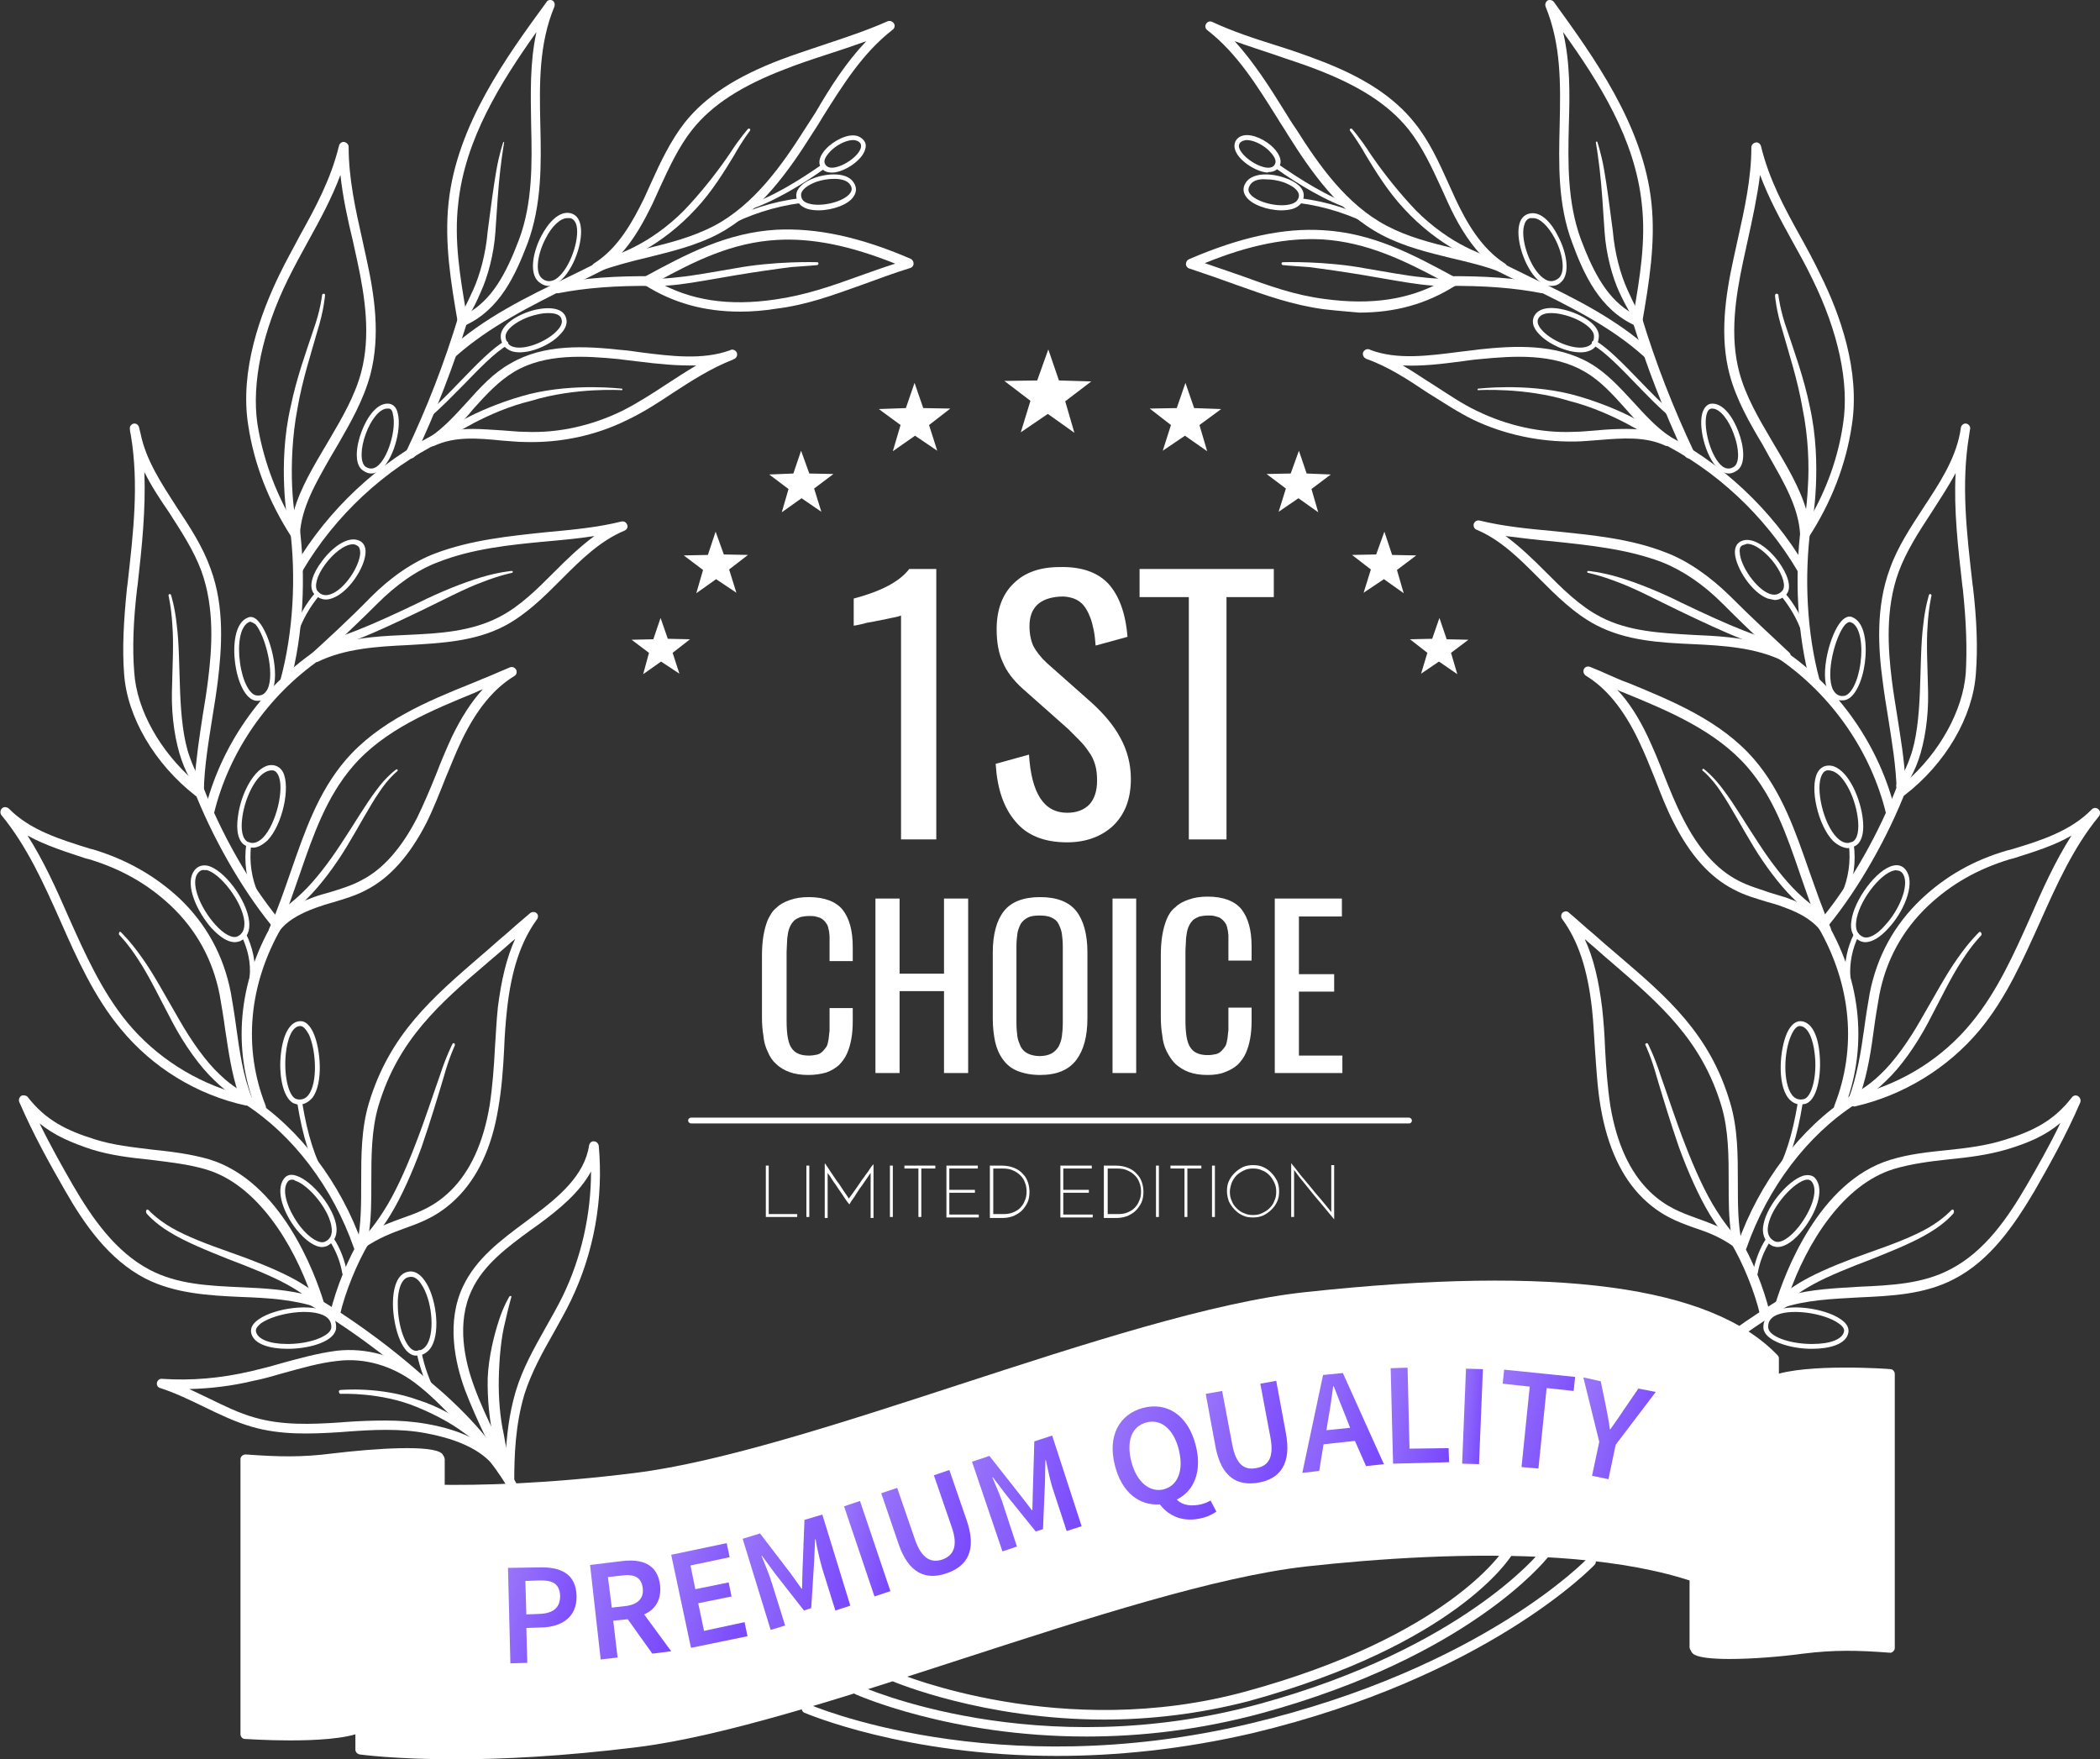 <svg width="302" height="253" viewBox="0 0 302 253" fill="none" xmlns="http://www.w3.org/2000/svg">
<rect x="0" y="0" width="302" height="253" fill="#333333" stroke="none"/>
<path d="M197.838 32.688C197.977 32.688 198.046 32.618 198.116 32.479C198.185 32.34 198.116 32.131 197.977 31.991C194.574 30.179 190.894 28.994 187.005 28.506C186.797 28.506 186.658 28.646 186.589 28.785C186.589 28.994 186.727 29.134 186.866 29.203C190.616 29.691 194.227 30.876 197.56 32.618C197.699 32.618 197.769 32.688 197.838 32.688Z" fill="white"/>
<path d="M240.336 60.009C240.406 60.009 240.544 59.94 240.614 59.87C240.753 59.73 240.683 59.521 240.544 59.382C239.156 58.197 237.489 56.524 235.822 54.782C233.531 52.412 231.17 49.973 229.434 48.997C229.295 48.927 229.087 48.997 228.948 49.136C228.878 49.276 228.948 49.485 229.087 49.624C230.753 50.53 233.114 52.97 235.336 55.27C236.934 56.943 238.67 58.685 240.058 59.87C240.197 60.009 240.267 60.009 240.336 60.009Z" fill="white"/>
<path d="M259.502 91.303C259.571 91.303 259.571 91.303 259.641 91.303C259.849 91.233 259.919 91.024 259.849 90.885C259.155 88.794 258.044 86.843 256.655 85.24C256.516 85.1 256.308 85.1 256.169 85.17C256.03 85.309 256.03 85.518 256.099 85.658C257.419 87.261 258.53 89.142 259.155 91.094C259.224 91.233 259.363 91.303 259.502 91.303Z" fill="white"/>
<path d="M265.196 129.009C265.335 129.009 265.474 128.939 265.543 128.8C266.585 126.5 266.932 123.921 266.585 121.412C266.585 121.203 266.446 121.133 266.238 121.133C266.238 121.133 266.238 121.133 266.168 121.133C265.96 121.133 265.821 121.342 265.891 121.551C266.168 123.921 265.821 126.361 264.849 128.521C264.779 128.73 264.849 128.939 265.057 129.009C265.127 129.009 265.196 129.009 265.196 129.009Z" fill="white"/>
<path d="M265.752 140.858C265.96 140.858 266.099 140.649 266.099 140.509C265.96 138.488 266.377 136.397 267.279 134.585C267.349 134.446 267.279 134.237 267.14 134.097C266.932 134.027 266.793 134.097 266.654 134.237C265.682 136.118 265.196 138.418 265.335 140.579C265.404 140.718 265.543 140.858 265.752 140.858Z" fill="white"/>
<path d="M255.405 170.061C255.544 170.061 255.613 169.991 255.683 169.852C257.419 166.785 258.46 163.439 259.224 158.77C259.224 158.561 259.155 158.421 258.946 158.352C258.738 158.352 258.599 158.421 258.53 158.63C257.766 163.23 256.724 166.506 255.058 169.503C254.988 169.642 254.988 169.852 255.197 169.991C255.266 170.061 255.335 170.061 255.405 170.061Z" fill="white"/>
<path d="M252.419 183.443C252.558 183.443 252.697 183.303 252.766 183.164C253.044 181.491 253.669 179.888 254.572 178.494C254.71 178.355 254.641 178.146 254.502 178.006C254.363 177.867 254.155 177.936 254.016 178.076C253.044 179.539 252.419 181.282 252.072 183.024C252.002 183.233 252.141 183.443 252.419 183.443Z" fill="white"/>
<path d="M194.574 30.249C194.713 30.249 194.852 30.179 194.922 29.97C194.991 29.761 194.852 29.621 194.713 29.552C191.102 28.436 186.866 25.718 183.95 23.697C183.811 23.558 183.603 23.627 183.464 23.767C183.325 23.906 183.394 24.115 183.533 24.255C186.45 26.346 190.755 28.994 194.505 30.179C194.505 30.249 194.574 30.249 194.574 30.249Z" fill="white"/>
<path d="M215.893 39.17C213.601 38.264 211.171 37.706 208.81 37.148C205.407 36.312 201.935 35.476 198.741 33.803C192.63 30.597 188.533 24.673 185.2 19.376C184.714 18.539 184.158 17.773 183.672 16.936C180.686 12.197 177.908 7.667 173.603 4.321C173.325 4.112 173.256 3.694 173.464 3.415C173.603 3.136 174.02 2.997 174.298 3.136C177.283 4.53 180.478 5.576 183.603 6.551C185.616 7.179 187.63 7.876 189.644 8.642C196.102 11.082 200.477 13.939 203.463 17.703C205.546 20.282 206.935 23.348 208.254 26.276C208.601 27.042 208.949 27.809 209.296 28.576C210.893 31.991 213.046 35.754 216.448 37.915C216.726 38.124 216.865 38.473 216.726 38.821C216.587 39.1 216.379 39.239 216.101 39.239C216.101 39.17 215.962 39.17 215.893 39.17ZM184.853 16.17C185.339 16.936 185.825 17.773 186.38 18.539C189.644 23.697 193.602 29.412 199.435 32.479C202.491 34.082 205.754 34.918 209.226 35.754C210.476 36.033 211.796 36.382 213.046 36.73C210.962 34.5 209.435 31.782 208.254 29.203C207.907 28.436 207.56 27.67 207.213 26.903C205.893 24.045 204.504 21.048 202.56 18.609C199.713 15.054 195.477 12.336 189.297 9.967C187.352 9.2 185.269 8.573 183.325 7.876C181.45 7.248 179.506 6.621 177.561 5.924C180.339 8.991 182.561 12.476 184.853 16.17Z" fill="white"/>
<path d="M213.74 36.8C213.74 36.8 212.074 36.243 209.921 35.058C207.768 33.873 204.991 31.852 202.768 29.343C200.477 26.834 198.463 24.185 197.005 22.024C195.616 19.864 194.435 18.54 194.435 18.54C194.366 18.47 194.227 18.47 194.158 18.54C194.088 18.609 194.088 18.749 194.158 18.818C194.158 18.818 195.199 20.143 196.449 22.373C197.769 24.534 199.574 27.53 201.935 30.04C204.296 32.618 207.074 34.709 209.365 35.964C211.726 37.288 213.323 37.776 213.323 37.776H213.393C213.671 37.846 213.948 37.706 214.018 37.428C214.157 37.149 214.018 36.87 213.74 36.8Z" fill="white"/>
<path d="M190.338 44.467C185.825 43.839 182.144 42.515 177.839 40.982C175.756 40.215 173.534 39.448 171.034 38.612C170.756 38.542 170.548 38.264 170.548 37.985C170.548 37.706 170.687 37.427 170.964 37.288C178.395 34.082 184.575 32.758 190.269 33.106C197.491 33.524 203.185 36.591 209.226 39.867C209.435 40.006 209.574 40.215 209.574 40.494C209.574 40.773 209.435 40.982 209.226 41.121C205.129 43.7 200.685 44.955 195.477 44.955C193.88 44.815 192.144 44.676 190.338 44.467ZM190.2 34.43C185.2 34.151 179.714 35.197 173.256 37.845C175.061 38.473 176.728 39.03 178.325 39.588C182.561 41.121 186.172 42.445 190.547 43.003C197.283 43.909 202.699 43.073 207.49 40.424C202.005 37.497 196.658 34.848 190.2 34.43Z" fill="white"/>
<path d="M235.197 46.836C230.059 44.536 227.767 39.449 226.101 34.918C224.017 29.412 224.156 23.627 224.295 17.982C224.434 11.988 224.504 6.412 222.281 0.976C222.143 0.627 222.281 0.279 222.559 0.07C222.837 -0.07 223.254 0 223.462 0.279C229.156 8.155 236.309 17.982 237.489 29.133C238.114 34.918 237.142 40.703 236.17 46.349C236.1 46.558 236.031 46.697 235.822 46.836C235.753 46.906 235.614 46.906 235.475 46.906C235.406 46.906 235.267 46.906 235.197 46.836ZM225.615 17.982C225.476 23.488 225.406 29.133 227.351 34.43C229.226 39.379 231.239 43.142 234.92 45.164C235.822 39.936 236.725 34.57 236.1 29.273C235.128 20.003 229.989 11.848 224.781 4.6C225.823 8.991 225.753 13.521 225.615 17.982Z" fill="white"/>
<path d="M208.185 40.076C208.185 40.076 206.727 40.145 204.504 39.867C202.282 39.657 199.366 39.1 196.449 38.612C190.547 37.497 184.505 37.706 184.505 37.706C184.366 37.706 184.297 37.776 184.297 37.915C184.297 37.985 184.366 38.124 184.505 38.124C184.505 38.124 185.964 38.264 188.186 38.403C190.408 38.682 193.324 39.1 196.241 39.588C199.157 40.076 202.074 40.633 204.366 40.912C206.657 41.191 208.115 41.121 208.115 41.121H208.185C208.463 41.121 208.74 40.842 208.671 40.564C208.74 40.285 208.463 40.076 208.185 40.076Z" fill="white"/>
<path d="M229.503 20.491C229.503 20.491 229.781 22.094 230.059 24.464C230.337 26.833 230.545 30.109 230.753 33.315C230.962 36.521 231.864 39.867 232.906 42.097C233.948 44.327 234.85 45.721 234.85 45.721C234.989 46 235.336 46.07 235.614 45.861C235.822 45.721 235.892 45.373 235.753 45.164C235.753 45.164 234.989 43.77 234.017 41.609C233.045 39.449 232.212 36.452 231.934 33.176C231.517 29.97 231.1 26.764 230.684 24.394C230.267 22.024 229.712 20.421 229.712 20.421C229.712 20.352 229.642 20.352 229.573 20.352C229.503 20.421 229.503 20.491 229.503 20.491Z" fill="white"/>
<path d="M239.572 64.121C236.586 62.727 233.323 63.006 229.851 63.285C228.67 63.355 227.559 63.494 226.448 63.494C221.448 63.563 216.379 62.518 211.865 60.358C209.574 59.242 207.421 57.779 205.268 56.455C202.56 54.642 199.713 52.761 196.588 51.645C196.519 51.645 196.519 51.645 196.449 51.576C196.102 51.436 195.894 51.018 196.033 50.67C196.172 50.321 196.588 50.112 196.935 50.251C197.005 50.251 197.005 50.251 197.074 50.321C200.963 51.785 205.477 51.157 209.851 50.6C210.824 50.461 211.796 50.391 212.699 50.251C217.837 49.694 223.74 49.415 228.601 52.203C231.031 53.597 232.975 55.758 234.85 57.779C236.517 59.591 238.183 61.473 240.197 62.797C240.475 63.006 240.614 63.424 240.406 63.703C240.267 63.912 240.058 64.051 239.781 64.051C239.781 64.191 239.642 64.121 239.572 64.121ZM236.725 61.891C235.684 60.915 234.711 59.87 233.809 58.824C231.934 56.733 230.198 54.782 227.906 53.458C223.392 50.809 217.768 51.157 212.837 51.645C211.935 51.715 210.963 51.855 209.99 51.994C207.282 52.342 204.435 52.691 201.727 52.551C203.185 53.388 204.574 54.364 206.032 55.27C208.115 56.594 210.199 58.057 212.421 59.103C216.726 61.194 221.587 62.309 226.309 62.1C227.42 62.1 228.531 61.961 229.642 61.891C231.031 61.751 232.489 61.682 233.878 61.682C234.92 61.682 235.822 61.751 236.725 61.891Z" fill="white"/>
<path d="M259.363 77.503C259.085 77.433 258.877 77.154 258.877 76.876C258.669 72.972 256.516 69.348 254.502 65.794L253.461 63.912C251.586 60.776 249.711 57.5 248.739 53.876C247.28 48.37 248.114 42.585 249.294 37.218C249.502 36.242 249.711 35.267 249.919 34.36C250.891 30.039 251.863 25.579 251.863 21.188C251.863 20.839 252.141 20.56 252.488 20.491C252.836 20.421 253.183 20.7 253.252 21.048C254.433 25.857 256.585 29.83 258.946 34.082C259.919 35.824 260.891 37.636 261.793 39.518C264.571 45.094 267.557 53.318 266.307 61.194C265.474 66.769 263.391 72.206 260.127 77.224C259.988 77.433 259.78 77.573 259.571 77.573C259.502 77.503 259.432 77.503 259.363 77.503ZM251.308 34.709C251.1 35.685 250.891 36.66 250.683 37.566C249.572 42.794 248.739 48.3 250.127 53.527C251.03 56.942 252.905 60.148 254.71 63.215L255.822 65.097C257.627 68.163 259.432 71.37 260.127 74.785C262.696 70.394 264.363 65.724 265.057 60.915C265.96 55.06 264.363 47.673 260.613 40.076C259.71 38.194 258.738 36.451 257.766 34.709C256.03 31.573 254.363 28.506 253.113 25.16C252.697 28.366 252.002 31.573 251.308 34.709Z" fill="white"/>
<path d="M256.446 95.067C252.488 93.115 247.836 92.837 243.392 92.627C238.67 92.418 233.878 92.139 229.573 89.909C226.378 88.237 223.809 85.658 221.309 83.149C218.462 80.291 215.823 77.642 212.351 76.179C212.004 76.04 211.865 75.691 211.935 75.343C212.074 74.994 212.351 74.785 212.768 74.855C216.171 75.691 219.712 76.04 223.531 76.388C228.878 76.946 234.434 77.433 239.572 79.455C242.697 80.639 245.891 82.87 248.808 85.727C251.933 88.864 254.988 91.652 257.28 93.812C257.558 94.021 257.558 94.439 257.419 94.718C257.28 94.927 257.071 94.997 256.863 94.997C256.655 95.136 256.516 95.136 256.446 95.067ZM222.281 82.243C224.712 84.682 227.212 87.191 230.198 88.724C234.225 90.815 238.739 91.024 243.461 91.303C246.864 91.442 250.336 91.652 253.669 92.558C251.863 90.885 249.85 88.933 247.766 86.843C244.989 84.055 242.003 82.034 239.017 80.849C234.086 78.967 228.601 78.409 223.323 77.852C220.962 77.642 218.74 77.364 216.518 77.085C218.601 78.618 220.476 80.43 222.281 82.243Z" fill="white"/>
<path d="M273.182 114.512C272.974 114.373 272.765 114.164 272.765 113.885C272.696 110.261 272.071 106.636 271.515 103.082C271.238 101.409 270.96 99.667 270.751 97.994C270.126 93.394 269.71 87.33 271.793 81.754C272.904 78.618 274.779 75.83 276.585 73.042C278.876 69.558 281.098 66.212 281.862 62.309C281.931 62.03 281.931 61.751 282.001 61.473C282.07 61.124 282.418 60.845 282.765 60.915C283.112 60.985 283.39 61.333 283.32 61.682C283.251 61.961 283.251 62.239 283.181 62.588C282.001 69.697 282.834 76.667 283.667 83.985L283.737 84.473C284.292 89.212 284.431 93.254 284.154 96.809C283.737 103.082 279.779 109.842 273.876 114.373C273.737 114.442 273.599 114.512 273.46 114.512C273.321 114.582 273.251 114.512 273.182 114.512ZM277.696 73.809C275.96 76.457 274.154 79.245 273.043 82.242C271.099 87.539 271.515 93.394 272.071 97.854C272.279 99.527 272.557 101.2 272.835 102.942C273.321 106.079 273.876 109.285 274.015 112.491C278.945 108.239 282.279 102.176 282.695 96.809C282.904 93.324 282.765 89.421 282.279 84.751L282.209 84.263C281.584 78.757 280.959 73.391 281.237 68.024C280.195 69.976 278.946 71.858 277.696 73.809Z" fill="white"/>
<path d="M262.071 134.167C260.96 132.564 259.155 131.379 256.377 130.403C255.683 130.124 254.919 129.915 254.155 129.706C252.558 129.218 250.822 128.73 249.294 127.894C245.891 126.152 243.044 122.945 240.683 118.276C239.642 116.255 238.808 114.094 237.975 111.933C237.281 110.191 236.517 108.309 235.684 106.567C233.531 102.036 231.031 98.97 228.045 97.158C227.767 96.948 227.628 96.6 227.767 96.251C227.906 95.903 228.323 95.764 228.67 95.903C229.712 96.321 230.545 96.67 231.448 97.088C232.281 97.436 233.114 97.855 234.156 98.203C240.406 100.782 247.489 103.639 252.28 109.215C256.238 113.815 258.183 119.53 260.127 125.106C261.099 127.824 262.071 130.682 263.252 133.4C263.391 133.748 263.252 134.097 262.974 134.306C262.835 134.376 262.766 134.376 262.627 134.376C262.418 134.445 262.21 134.376 262.071 134.167ZM237.003 106.009C237.836 107.821 238.6 109.633 239.294 111.445C240.128 113.536 240.961 115.627 242.003 117.648C244.225 122.039 246.864 125.036 249.988 126.639C251.447 127.406 252.974 127.824 254.572 128.382C255.335 128.591 256.099 128.87 256.863 129.079C258.391 129.636 259.71 130.194 260.752 130.961C260.057 129.218 259.502 127.476 258.877 125.733C256.933 120.018 255.058 114.652 251.308 110.33C246.725 105.033 239.781 102.176 233.67 99.667C233.323 99.527 232.906 99.388 232.559 99.179C234.225 100.921 235.684 103.221 237.003 106.009Z" fill="white"/>
<path d="M265.96 158.77C265.821 158.561 265.752 158.282 265.821 158.073C267.071 154.797 267.627 151.243 268.113 147.758C268.321 146.155 268.599 144.482 268.876 142.879C269.918 137.512 272.418 132.982 276.307 129.288C279.779 126.012 283.806 123.712 288.598 122.318L289.153 122.179C293.389 120.924 297.764 119.531 300.819 116.394C301.097 116.115 301.514 116.115 301.792 116.394C302.069 116.673 302.069 117.091 301.861 117.37C298.181 121.831 295.75 127.267 293.389 132.564C290.959 137.931 288.528 143.506 284.709 148.106C280.126 153.612 273.737 157.515 266.724 159.118C266.654 159.118 266.654 159.118 266.585 159.118C266.307 158.979 266.099 158.909 265.96 158.77ZM289.57 123.434L289.014 123.573C284.431 124.967 280.612 127.127 277.279 130.264C273.598 133.749 271.237 138.07 270.265 143.088C269.988 144.691 269.71 146.294 269.501 147.897C269.085 151.034 268.599 154.24 267.557 157.306C273.807 155.634 279.432 152.079 283.529 147.061C287.209 142.6 289.639 137.164 292 131.867C293.736 127.894 295.542 123.852 297.903 120.158C295.403 121.621 292.417 122.527 289.57 123.434Z" fill="white"/>
<path d="M249.502 179.4C247.419 177.867 245.475 177.17 243.6 176.543C241.239 175.706 238.808 174.8 236.239 172.291C233.184 169.294 231.17 164.903 230.198 159.258C229.712 156.47 229.573 153.612 229.364 150.824C229.226 148.943 229.156 146.991 228.948 145.109C228.323 139.464 227.003 135.352 224.642 132.146C224.434 131.867 224.504 131.449 224.712 131.24C224.99 131.03 225.337 130.961 225.615 131.24C226.865 132.285 227.976 133.33 229.156 134.306C230.337 135.352 231.448 136.327 232.698 137.373C239.781 143.437 245.891 148.664 248.808 158.561C249.919 162.255 249.919 166.158 249.919 169.991C249.919 173.058 249.919 176.055 250.475 178.633C250.544 178.912 250.405 179.191 250.197 179.33C250.058 179.4 249.919 179.47 249.78 179.47C249.78 179.54 249.641 179.54 249.502 179.4ZM230.406 144.97C230.614 146.852 230.753 148.803 230.823 150.755C230.962 153.473 231.17 156.33 231.587 159.049C232.489 164.415 234.364 168.527 237.211 171.315C239.572 173.615 241.794 174.382 244.086 175.218C245.614 175.776 247.211 176.333 248.947 177.379C248.6 175.079 248.6 172.64 248.6 170.061C248.6 166.367 248.6 162.533 247.558 159.049C244.711 149.57 238.739 144.412 231.864 138.488C230.614 137.443 229.503 136.397 228.323 135.421C228.184 135.282 228.045 135.143 227.906 135.073C229.156 137.721 229.92 140.997 230.406 144.97Z" fill="white"/>
<path d="M255.613 187.903C255.405 187.694 255.335 187.415 255.405 187.206C256.655 183.234 261.516 169.921 271.862 166.785C274.571 165.949 277.348 165.67 280.057 165.391C282.765 165.112 285.612 164.764 288.251 163.928C292.348 162.673 295.334 161.209 297.972 157.794C298.181 157.515 298.597 157.446 298.875 157.655C299.153 157.864 299.292 158.212 299.153 158.561C297.07 163.37 294.639 167.691 292.556 171.315C289.778 175.985 286.306 181.212 281.029 183.931C276.793 186.161 271.932 186.37 267.279 186.579C263.599 186.788 259.71 186.927 256.238 188.112C256.169 188.112 256.099 188.182 256.03 188.182C255.96 188.112 255.752 188.043 255.613 187.903ZM288.737 165.252C285.959 166.088 283.112 166.437 280.334 166.715C277.696 166.994 274.918 167.343 272.349 168.109C265.057 170.34 259.849 178.703 257.21 186.3C260.474 185.394 263.946 185.255 267.279 185.046C272.001 184.837 276.515 184.628 280.473 182.537C285.473 179.958 288.806 175.009 291.445 170.479C292.973 167.831 294.709 164.834 296.306 161.488C294.153 163.3 291.723 164.346 288.737 165.252Z" fill="white"/>
<path d="M238.045 61.891C238.045 61.891 236.656 60.985 234.434 59.87C232.211 58.754 229.087 57.5 225.823 56.663C219.295 55.06 212.56 55.897 212.56 55.897C212.49 55.897 212.49 55.967 212.49 56.036C212.49 56.106 212.56 56.106 212.629 56.106C212.629 56.106 219.295 55.688 225.615 57.639C232.003 59.242 237.489 63.006 237.489 63.006C237.767 63.215 238.114 63.145 238.322 62.867C238.461 62.518 238.392 62.1 238.045 61.891C238.114 61.891 238.114 61.891 238.045 61.891Z" fill="white"/>
<path d="M255.266 42.515C255.266 42.515 255.405 44.606 256.377 47.673C257.21 50.67 258.53 54.642 259.224 58.755C260.057 62.797 260.196 66.979 259.988 70.045C259.849 73.112 259.432 75.133 259.432 75.133C259.363 75.482 259.571 75.761 259.919 75.83C260.266 75.9 260.544 75.691 260.613 75.342V75.273C260.613 75.273 262.141 66.77 260.266 58.476C259.432 54.364 257.974 50.391 257.002 47.464C255.96 44.536 255.752 42.445 255.752 42.445C255.752 42.306 255.613 42.236 255.474 42.236C255.335 42.236 255.266 42.376 255.266 42.515Z" fill="white"/>
<path d="M254.919 92.139C254.919 92.139 253.183 91.651 250.752 90.676C248.252 89.7 245.058 88.236 241.864 86.703C238.67 85.1 235.336 83.776 232.767 83.009C230.198 82.242 228.392 82.103 228.392 82.103C228.323 82.103 228.253 82.173 228.253 82.242C228.253 82.312 228.323 82.382 228.392 82.382C228.392 82.382 230.128 82.73 232.628 83.706C235.128 84.612 238.253 86.285 241.447 87.818C244.642 89.352 247.905 90.885 250.405 91.861C252.905 92.836 254.641 93.394 254.641 93.394C254.988 93.533 255.335 93.324 255.405 93.046C255.405 92.627 255.266 92.279 254.919 92.139Z" fill="white"/>
<path d="M277.418 85.518C277.418 85.518 276.862 87.191 276.584 89.839C276.237 92.488 276.237 96.042 276.098 99.527C275.959 103.012 275.612 106.427 274.71 108.866C273.876 111.306 272.835 112.63 272.835 112.63C272.626 112.909 272.696 113.257 272.904 113.466C273.182 113.676 273.529 113.606 273.737 113.397L273.807 113.327C273.807 113.327 274.987 111.863 275.89 109.285C276.793 106.706 277.348 103.151 277.279 99.597C277.209 96.042 277.001 92.557 277.209 89.979C277.348 87.4 277.765 85.657 277.765 85.657C277.765 85.588 277.765 85.448 277.626 85.448C277.557 85.379 277.487 85.448 277.418 85.518Z" fill="white"/>
<path d="M261.585 130.891C261.585 130.891 260.196 129.985 258.46 128.312C256.724 126.639 254.71 124.06 252.905 121.273C251.1 118.554 249.433 115.697 247.905 113.676C246.447 111.654 245.058 110.609 245.058 110.609C244.989 110.539 244.919 110.539 244.85 110.609C244.78 110.679 244.78 110.748 244.85 110.818C244.85 110.818 246.169 111.863 247.489 113.885C248.877 115.906 250.405 118.833 252.141 121.691C253.877 124.548 255.891 127.197 257.696 129.009C259.502 130.821 260.891 131.727 260.891 131.727L260.96 131.797C261.238 132.006 261.585 131.936 261.793 131.657C262.002 131.448 261.863 131.1 261.585 130.891Z" fill="white"/>
<path d="M284.57 134.097C284.57 134.097 283.181 135.421 281.584 137.721C279.918 140.021 278.182 143.297 276.307 146.503C274.501 149.709 272.349 152.706 270.404 154.518C268.46 156.4 266.793 157.167 266.793 157.167C266.515 157.306 266.377 157.655 266.515 158.003C266.654 158.282 267.002 158.421 267.349 158.282H267.418C267.418 158.282 269.224 157.446 271.237 155.424C273.321 153.473 275.543 150.337 277.279 147.061C279.015 143.785 280.612 140.44 282.14 138.14C283.598 135.84 284.917 134.515 284.917 134.515C284.987 134.446 284.987 134.237 284.917 134.167C284.848 133.958 284.64 133.958 284.57 134.097Z" fill="white"/>
<path d="M236.656 150.336C236.656 150.336 237.489 152.079 238.253 154.867C239.086 157.654 240.197 161.348 241.447 164.973C242.767 168.597 244.364 172.151 245.891 174.661C247.419 177.17 248.808 178.633 248.808 178.633C249.016 178.912 249.433 178.912 249.641 178.703C249.919 178.494 249.919 178.076 249.711 177.867C249.711 177.867 248.391 176.542 246.864 174.103C245.336 171.733 243.739 168.248 242.35 164.624C240.961 161.07 239.781 157.376 238.808 154.657C237.906 151.87 237.003 150.127 237.003 150.127C236.934 149.988 236.795 149.988 236.725 150.057C236.586 150.057 236.586 150.197 236.656 150.336Z" fill="white"/>
<path d="M280.612 174.033C280.612 174.033 279.501 175.288 277.348 176.542C275.196 177.797 272.071 178.982 268.876 180.097C265.682 181.212 262.557 182.466 260.266 183.651C257.974 184.836 256.655 185.951 256.655 185.951C256.377 186.16 256.308 186.579 256.516 186.788C256.724 187.066 257.071 187.136 257.349 186.927C257.349 186.927 258.599 185.882 260.752 184.697C262.905 183.512 266.029 182.257 269.154 181.073C272.279 179.818 275.404 178.563 277.626 177.17C279.848 175.845 280.959 174.451 280.959 174.451V174.382C281.029 174.242 281.029 174.103 280.89 173.963C280.89 173.894 280.681 173.963 280.612 174.033Z" fill="white"/>
<path d="M221.865 42.167C222.212 42.167 222.49 41.958 222.559 41.609C222.629 41.261 222.42 40.843 222.004 40.773C218.046 40.006 213.532 39.658 208.046 39.727C207.629 39.727 207.352 40.076 207.352 40.424C207.352 40.843 207.699 41.191 208.046 41.121C213.323 41.052 217.837 41.4 221.726 42.167C221.795 42.167 221.865 42.167 221.865 42.167Z" fill="white"/>
<path d="M236.934 51.506C237.142 51.506 237.281 51.437 237.42 51.297C237.697 51.018 237.628 50.6 237.35 50.321C232.35 45.791 226.24 42.794 220.268 39.937C218.601 39.1 216.934 38.334 215.407 37.497C215.06 37.288 214.643 37.428 214.504 37.776C214.296 38.124 214.435 38.543 214.782 38.682C216.379 39.518 217.976 40.285 219.712 41.121C225.545 43.979 231.587 46.906 236.447 51.297C236.656 51.437 236.795 51.506 236.934 51.506Z" fill="white"/>
<path d="M242.975 65.933C243.044 65.933 243.183 65.933 243.253 65.864C243.6 65.724 243.739 65.306 243.6 64.958C240.614 58.615 238.114 52.273 236.031 45.373C235.892 45.024 235.545 44.815 235.128 44.885C234.781 45.024 234.573 45.373 234.642 45.791C236.795 52.691 239.295 59.173 242.28 65.515C242.419 65.794 242.697 65.933 242.975 65.933Z" fill="white"/>
<path d="M258.946 82.382C259.085 82.382 259.224 82.382 259.294 82.312C259.641 82.103 259.71 81.685 259.571 81.336C254.78 73.252 247.489 66.421 239.086 62.239C238.739 62.1 238.322 62.239 238.183 62.588C238.045 62.936 238.183 63.355 238.531 63.494C246.725 67.536 253.808 74.158 258.46 82.033C258.53 82.312 258.738 82.382 258.946 82.382Z" fill="white"/>
<path d="M260.96 98.552C261.03 98.552 261.099 98.552 261.169 98.552C261.516 98.482 261.724 98.064 261.655 97.715C259.849 91.024 259.433 83.009 260.405 75.691C260.474 75.342 260.196 74.994 259.78 74.924C259.433 74.855 259.085 75.133 259.016 75.552C258.044 83.009 258.46 91.233 260.335 98.133C260.335 98.412 260.613 98.552 260.96 98.552Z" fill="white"/>
<path d="M271.932 117.44C272.001 117.44 272.071 117.44 272.071 117.44C272.418 117.37 272.696 116.952 272.557 116.603C270.335 107.403 264.502 98.97 256.655 93.603C256.308 93.394 255.891 93.464 255.683 93.812C255.474 94.161 255.544 94.579 255.891 94.788C263.46 100.016 269.085 108.1 271.238 117.022C271.307 117.231 271.585 117.44 271.932 117.44Z" fill="white"/>
<path d="M264.571 159.885C264.849 159.885 265.127 159.745 265.196 159.467C268.599 150.824 267.765 141.276 262.766 132.703C262.557 132.355 262.141 132.285 261.794 132.424C261.446 132.633 261.377 133.052 261.516 133.4C266.238 141.624 267.071 150.685 263.807 158.979C263.668 159.327 263.807 159.745 264.224 159.885C264.432 159.885 264.502 159.885 264.571 159.885Z" fill="white"/>
<path d="M250.544 179.958C250.822 179.958 251.1 179.749 251.169 179.47C254.224 170.758 259.919 163.23 266.863 158.77C267.21 158.561 267.279 158.142 267.071 157.794C266.863 157.445 266.446 157.376 266.099 157.585C258.877 162.255 252.974 170.061 249.85 178.982C249.711 179.33 249.919 179.749 250.266 179.888C250.336 179.958 250.405 179.958 250.544 179.958Z" fill="white"/>
<path d="M253.877 189.576C253.947 189.576 254.016 189.576 254.016 189.576C254.363 189.506 254.641 189.088 254.502 188.74C253.669 185.255 251.933 180.934 250.127 178.006C249.919 177.658 249.502 177.588 249.155 177.797C248.808 178.006 248.739 178.425 248.947 178.773C250.613 181.561 252.35 185.743 253.113 189.088C253.322 189.367 253.599 189.576 253.877 189.576Z" fill="white"/>
<path d="M250.683 192.016C252.766 190.552 255.058 189.019 257.488 187.555C257.835 187.346 257.905 186.928 257.696 186.579C257.488 186.231 257.071 186.161 256.724 186.37C254.016 188.043 251.516 189.646 249.225 191.319L250.683 192.016Z" fill="white"/>
<path d="M262.488 133.261C262.696 133.261 262.905 133.191 263.043 132.982C267.349 127.685 271.515 120.367 274.223 113.328C274.362 112.979 274.154 112.561 273.807 112.422C273.46 112.282 273.043 112.491 272.904 112.84C270.265 119.74 266.168 126.988 261.932 132.146C261.724 132.425 261.724 132.913 262.002 133.122C262.141 133.191 262.28 133.261 262.488 133.261Z" fill="white"/>
<path d="M179.158 28.227C178.672 27.53 178.742 26.764 179.297 26.067C180.339 24.812 182.839 24.882 184.783 25.579C186.45 26.137 187.491 27.043 187.491 28.088C187.491 28.994 186.936 29.691 185.894 30.04C185.408 30.179 184.853 30.249 184.297 30.249C182.283 30.249 179.922 29.412 179.158 28.227ZM179.853 26.485C179.506 26.973 179.436 27.391 179.714 27.809C180.547 29.064 183.88 29.9 185.686 29.343C186.45 29.134 186.797 28.646 186.797 28.088C186.797 27.391 185.894 26.694 184.575 26.206C183.742 25.927 182.839 25.788 182.005 25.788C181.103 25.718 180.269 25.927 179.853 26.485Z" fill="white"/>
<path d="M182.214 24.812C180.547 24.673 177.908 23 177.561 21.327C177.422 20.63 177.7 20.003 178.325 19.655C179.506 19.027 181.45 19.794 182.769 20.909C183.88 21.885 184.366 22.93 184.089 23.697C183.811 24.394 183.255 24.742 182.422 24.742C182.353 24.812 182.283 24.812 182.214 24.812ZM178.672 20.282C178.256 20.491 178.117 20.77 178.186 21.188C178.464 22.373 180.686 23.976 182.214 24.115C183.117 24.185 183.325 23.697 183.394 23.488C183.603 23 183.117 22.233 182.283 21.467C181.311 20.63 180.131 20.142 179.297 20.142C179.089 20.142 178.881 20.212 178.672 20.282Z" fill="white"/>
<path d="M221.934 40.842C219.781 39.658 218.115 35.336 218.393 32.827C218.532 31.364 219.295 30.876 219.851 30.736C221.587 30.248 223.184 32.13 224.087 34.012C225.337 36.382 225.823 39.379 224.504 40.564C224.087 40.982 223.601 41.121 223.045 41.121C222.698 41.121 222.281 41.051 221.934 40.842ZM220.059 31.364C219.504 31.503 219.226 31.991 219.087 32.897C218.809 35.127 220.337 39.17 222.281 40.215C222.906 40.564 223.531 40.494 224.156 40.006C225.198 39.1 224.712 36.382 223.601 34.291C222.629 32.479 221.448 31.364 220.476 31.364C220.268 31.364 220.198 31.364 220.059 31.364Z" fill="white"/>
<path d="M221.379 48.091C220.545 47.254 220.268 46.418 220.545 45.651C221.031 44.397 222.629 43.979 224.92 44.536C227.49 45.163 230.128 46.767 229.92 48.509C229.851 49.485 229.364 50.182 228.531 50.461C228.184 50.6 227.767 50.67 227.281 50.67C225.267 50.67 222.698 49.485 221.379 48.091ZM221.17 45.93C220.962 46.557 221.518 47.254 221.865 47.603C223.323 49.136 226.587 50.461 228.253 49.833C228.878 49.624 229.226 49.136 229.226 48.439C229.364 47.185 226.934 45.721 224.712 45.233C224.156 45.094 223.601 45.024 223.045 45.024C222.212 45.024 221.448 45.233 221.17 45.93Z" fill="white"/>
<path d="M247.419 67.676C245.475 66.282 244.225 61.752 244.78 59.521C245.058 58.476 245.614 58.127 246.03 58.057C247.766 57.848 249.225 60.009 249.988 62.03C250.822 64.191 251.1 66.839 249.78 67.676C249.364 67.954 249.016 68.094 248.6 68.094C248.252 68.094 247.836 67.954 247.419 67.676ZM246.1 58.755C245.753 58.824 245.544 59.103 245.405 59.661C244.919 61.682 246.1 65.933 247.766 67.118C248.322 67.467 248.808 67.467 249.364 67.118C250.197 66.561 250.127 64.47 249.294 62.309C248.669 60.567 247.419 58.755 246.239 58.755C246.239 58.755 246.169 58.755 246.1 58.755Z" fill="white"/>
<path d="M254.224 86.076C251.933 85.239 249.641 81.685 249.502 79.594C249.433 78.549 249.919 78.061 250.336 77.852C252.002 77.015 254.363 78.827 255.822 80.849C256.933 82.382 257.835 84.473 256.863 85.518C256.377 86.006 255.822 86.285 255.197 86.285C254.849 86.215 254.572 86.145 254.224 86.076ZM250.613 78.409C250.266 78.549 250.127 78.897 250.197 79.454C250.266 81.336 252.488 84.612 254.433 85.379C255.197 85.658 255.822 85.518 256.308 84.961C256.863 84.333 256.447 82.8 255.266 81.127C254.155 79.594 252.488 78.2 251.238 78.2C251.03 78.27 250.822 78.339 250.613 78.409Z" fill="white"/>
<path d="M262.905 99.458C261.655 96.879 263.182 91.164 264.779 89.352C265.404 88.655 265.96 88.585 266.307 88.725C268.252 89.421 268.529 92.767 268.182 95.346C267.835 97.924 266.724 100.573 265.127 100.712C265.057 100.712 264.988 100.712 264.918 100.712C264.016 100.782 263.321 100.294 262.905 99.458ZM265.335 89.84C263.946 91.443 262.488 96.879 263.599 99.179C263.946 99.806 264.432 100.155 265.127 100.085C266.168 100.015 267.21 97.994 267.557 95.346C267.904 92.906 267.557 89.979 266.168 89.491C265.891 89.352 265.543 89.631 265.335 89.84Z" fill="white"/>
<path d="M263.599 120.924C261.446 118.694 260.196 113.258 261.377 111.097C261.793 110.33 262.488 109.982 263.391 110.121C265.543 110.54 267.349 114.164 267.835 117.37C268.182 119.6 267.765 121.203 266.724 121.691C266.377 121.83 266.029 121.97 265.682 121.97C264.988 121.9 264.293 121.552 263.599 120.924ZM263.252 110.818C262.627 110.679 262.28 110.888 262.002 111.446C261.03 113.327 262.21 118.485 264.154 120.437C264.918 121.203 265.682 121.412 266.377 121.064C267.14 120.715 267.418 119.321 267.14 117.44C266.724 114.512 265.057 111.097 263.252 110.818Z" fill="white"/>
<path d="M267.557 135.351C266.515 134.864 266.029 133.888 266.238 132.494C266.585 129.427 269.918 124.967 272.279 124.479C273.112 124.27 273.876 124.618 274.293 125.454C275.334 127.406 273.737 131.17 271.585 133.47C270.404 134.794 269.224 135.491 268.251 135.491C267.974 135.491 267.765 135.421 267.557 135.351ZM272.418 125.176C270.335 125.594 267.21 129.776 266.932 132.564C266.793 133.679 267.14 134.376 267.904 134.724C268.668 135.073 269.918 134.445 271.099 133.051C273.112 130.891 274.571 127.406 273.737 125.803C273.529 125.385 273.182 125.176 272.765 125.176C272.626 125.106 272.487 125.176 272.418 125.176Z" fill="white"/>
<path d="M257.141 157.864C255.544 155.773 255.96 150.824 257.002 148.524C257.488 147.479 258.113 146.921 258.807 146.852H258.877C260.335 146.852 261.377 148.524 261.655 151.382C262.002 154.658 261.307 158.421 259.502 158.77C259.294 158.77 259.155 158.839 259.016 158.839C258.252 158.839 257.627 158.491 257.141 157.864ZM258.807 147.549C258.391 147.549 257.974 148.036 257.627 148.803C256.516 151.173 256.377 155.703 257.696 157.446C258.113 158.003 258.669 158.212 259.363 158.073C260.543 157.864 261.377 154.658 260.96 151.452C260.752 149.57 260.057 147.549 258.807 147.549Z" fill="white"/>
<path d="M254.919 179.191C253.947 178.703 253.461 177.797 253.53 176.612C253.738 173.755 257.071 169.782 259.294 169.085C260.057 168.876 260.752 169.015 261.099 169.503C262.418 171.176 261.169 174.451 259.294 176.821C258.044 178.424 256.724 179.33 255.613 179.33C255.405 179.33 255.197 179.261 254.919 179.191ZM259.502 169.712C257.558 170.339 254.433 174.033 254.224 176.612C254.155 177.518 254.502 178.145 255.197 178.494C256.03 178.912 257.419 178.006 258.738 176.333C260.405 174.173 261.585 171.245 260.544 169.921C260.474 169.851 260.335 169.642 259.919 169.642C259.849 169.642 259.71 169.642 259.502 169.712Z" fill="white"/>
<path d="M260.266 193.967C257.21 193.897 253.808 192.782 253.599 191.039C253.53 190.064 253.947 189.227 254.78 188.739C257.071 187.346 262.418 188.112 264.71 189.715C265.752 190.412 265.89 191.109 265.821 191.597C265.543 193.339 263.043 193.967 260.613 193.967C260.543 193.967 260.405 193.967 260.266 193.967ZM265.196 191.458C265.266 190.97 264.779 190.552 264.363 190.273C262.28 188.809 257.21 188.042 255.127 189.297C254.502 189.715 254.224 190.203 254.294 190.97C254.433 192.155 257.141 193.2 260.266 193.27C260.405 193.27 260.544 193.27 260.682 193.27C263.252 193.27 264.988 192.573 265.196 191.458Z" fill="white"/>
<path d="M104.162 32.688C104.023 32.688 103.953 32.618 103.884 32.479C103.815 32.34 103.884 32.131 104.023 31.991C107.426 30.179 111.106 28.994 114.995 28.506C115.203 28.506 115.342 28.646 115.411 28.785C115.411 28.994 115.272 29.134 115.134 29.203C111.384 29.691 107.773 30.876 104.44 32.618C104.301 32.618 104.231 32.688 104.162 32.688Z" fill="white"/>
<path d="M61.664 60.009C61.594 60.009 61.456 59.94 61.386 59.87C61.247 59.8 61.317 59.521 61.456 59.452C62.844 58.267 64.511 56.594 66.177 54.852C68.469 52.482 70.83 50.043 72.566 49.067C72.705 48.997 72.913 49.067 73.052 49.206C73.122 49.346 73.052 49.555 72.913 49.694C71.247 50.6 68.886 53.04 66.664 55.34C64.997 57.012 63.33 58.755 61.872 59.94C61.803 60.009 61.733 60.009 61.664 60.009Z" fill="white"/>
<path d="M42.498 91.303C42.429 91.303 42.429 91.303 42.359 91.303C42.151 91.233 42.081 91.024 42.151 90.885C42.845 88.794 43.956 86.843 45.345 85.24C45.484 85.1 45.692 85.1 45.831 85.17C45.97 85.309 45.97 85.518 45.901 85.658C44.581 87.261 43.47 89.142 42.845 91.094C42.776 91.233 42.637 91.303 42.498 91.303Z" fill="white"/>
<path d="M36.804 129.01C36.665 129.01 36.526 128.94 36.457 128.8C35.415 126.5 35.068 123.922 35.415 121.413C35.415 121.203 35.554 121.134 35.762 121.134C35.762 121.134 35.762 121.134 35.832 121.134C36.04 121.134 36.179 121.343 36.109 121.552C35.832 123.922 36.179 126.361 37.151 128.522C37.221 128.731 37.151 128.94 36.943 129.01C36.873 129.01 36.873 129.01 36.804 129.01Z" fill="white"/>
<path d="M36.248 140.858C36.04 140.858 35.901 140.649 35.901 140.509C36.109 138.488 35.623 136.397 34.721 134.585C34.651 134.446 34.721 134.237 34.859 134.097C35.068 134.027 35.207 134.097 35.346 134.237C36.318 136.118 36.804 138.418 36.665 140.579C36.596 140.718 36.457 140.858 36.248 140.858Z" fill="white"/>
<path d="M46.595 170.061C46.456 170.061 46.387 169.991 46.317 169.852C44.581 166.785 43.54 163.439 42.776 158.77C42.776 158.561 42.845 158.421 43.053 158.352C43.262 158.352 43.401 158.421 43.47 158.63C44.234 163.23 45.276 166.506 46.942 169.503C47.012 169.642 47.012 169.852 46.803 169.991C46.734 170.061 46.664 170.061 46.595 170.061Z" fill="white"/>
<path d="M49.581 183.443C49.442 183.443 49.303 183.303 49.234 183.164C48.956 181.491 48.331 179.888 47.428 178.494C47.359 178.355 47.359 178.146 47.498 178.006C47.637 177.867 47.845 177.936 47.984 178.076C48.956 179.539 49.581 181.282 49.928 183.024C49.998 183.233 49.859 183.443 49.581 183.443C49.651 183.443 49.651 183.443 49.581 183.443Z" fill="white"/>
<path d="M62.497 201.146C62.358 201.146 62.289 201.076 62.219 200.936C61.178 198.985 60.414 196.824 59.928 194.594C59.858 194.385 59.997 194.246 60.206 194.176C60.414 194.106 60.553 194.246 60.622 194.455C61.039 196.615 61.803 198.636 62.844 200.588C62.914 200.727 62.844 200.936 62.705 201.076C62.636 201.076 62.567 201.146 62.497 201.146Z" fill="white"/>
<path d="M107.426 30.249C107.287 30.249 107.148 30.179 107.078 29.97C107.009 29.761 107.148 29.621 107.287 29.552C110.967 28.437 115.134 25.788 118.05 23.767C118.189 23.628 118.397 23.697 118.536 23.837C118.675 23.976 118.606 24.185 118.467 24.325C115.55 26.415 111.245 29.064 107.495 30.249H107.426Z" fill="white"/>
<path d="M85.829 39.17C85.552 39.17 85.343 39.031 85.204 38.752C85.066 38.403 85.135 38.055 85.482 37.846C88.885 35.685 90.968 31.921 92.635 28.506C92.982 27.74 93.329 26.973 93.676 26.206C94.996 23.279 96.454 20.212 98.468 17.634C101.454 13.87 105.898 11.012 112.286 8.573C114.3 7.806 116.314 7.179 118.328 6.482C121.453 5.437 124.647 4.391 127.633 3.067C127.98 2.928 128.327 3.067 128.536 3.346C128.744 3.624 128.675 4.043 128.397 4.252C124.091 7.597 121.314 12.058 118.328 16.797C117.842 17.634 117.356 18.4 116.8 19.237C113.467 24.534 109.301 30.458 103.259 33.664C100.065 35.337 96.523 36.173 93.19 37.009C90.829 37.567 88.399 38.194 86.107 39.031C86.038 39.17 85.899 39.17 85.829 39.17ZM124.578 5.924C122.633 6.621 120.758 7.249 118.814 7.876C116.87 8.503 114.786 9.2 112.842 9.967C106.662 12.337 102.426 15.055 99.579 18.609C97.634 21.049 96.246 24.046 94.926 26.903C94.579 27.67 94.232 28.437 93.885 29.203C92.635 31.782 91.176 34.5 89.093 36.73C90.412 36.382 91.662 36.034 92.912 35.755C96.384 34.918 99.579 34.082 102.704 32.479C108.467 29.412 112.495 23.697 115.759 18.54C116.245 17.773 116.8 16.937 117.286 16.17C119.439 12.476 121.661 8.991 124.578 5.924Z" fill="white"/>
<path d="M88.26 36.8C88.26 36.8 89.926 36.243 92.079 35.058C94.232 33.873 97.009 31.852 99.231 29.343C101.523 26.834 103.537 24.185 104.995 22.024C106.384 19.864 107.564 18.54 107.564 18.54C107.634 18.47 107.773 18.47 107.842 18.54C107.912 18.609 107.912 18.749 107.842 18.818C107.842 18.818 106.801 20.143 105.551 22.373C104.231 24.534 102.426 27.53 100.065 30.04C97.704 32.618 94.926 34.709 92.635 35.964C90.274 37.288 88.677 37.776 88.677 37.776H88.607C88.329 37.846 88.052 37.706 87.982 37.428C87.843 37.149 87.982 36.87 88.26 36.8Z" fill="white"/>
<path d="M106.453 44.815C101.245 44.815 96.801 43.56 92.704 40.982C92.496 40.912 92.357 40.633 92.357 40.424C92.357 40.145 92.496 39.936 92.704 39.797C98.746 36.521 104.509 33.454 111.662 33.036C117.356 32.758 123.536 34.012 130.966 37.218C131.244 37.358 131.383 37.636 131.383 37.915C131.383 38.194 131.175 38.473 130.897 38.542C128.397 39.309 126.244 40.145 124.092 40.912C119.786 42.445 116.106 43.839 111.592 44.397C109.856 44.676 108.12 44.815 106.453 44.815ZM94.51 40.494C99.301 43.212 104.787 44.048 111.453 43.073C115.828 42.445 119.439 41.191 123.675 39.657C125.272 39.1 126.939 38.473 128.744 37.915C122.286 35.336 116.87 34.221 111.8 34.5C105.342 34.848 99.995 37.497 94.51 40.494Z" fill="white"/>
<path d="M66.525 46.906C66.386 46.906 66.316 46.906 66.177 46.836C66.039 46.697 65.9 46.558 65.83 46.349C64.858 40.703 63.886 34.918 64.511 29.133C65.691 17.982 72.844 8.155 78.608 0.279C78.746 0 79.163 -0.07 79.441 0.07C79.719 0.209 79.858 0.627 79.719 0.976C77.496 6.342 77.566 11.988 77.705 17.982C77.844 23.627 77.913 29.412 75.899 34.918C74.163 39.449 71.941 44.536 66.802 46.836C66.733 46.906 66.594 46.906 66.525 46.906ZM77.149 4.6C72.011 11.848 66.872 20.003 65.9 29.273C65.275 34.57 66.177 39.936 67.08 45.164C70.761 43.142 72.774 39.379 74.649 34.43C76.594 29.203 76.524 23.488 76.385 17.982C76.316 13.521 76.177 8.991 77.149 4.6Z" fill="white"/>
<path d="M93.815 40.076C93.815 40.076 95.273 40.145 97.496 39.867C99.718 39.657 102.634 39.1 105.551 38.612C111.453 37.497 117.495 37.706 117.495 37.706C117.633 37.706 117.703 37.776 117.703 37.915C117.703 37.985 117.633 38.124 117.495 38.124C117.495 38.124 116.036 38.264 113.814 38.403C111.592 38.682 108.676 39.1 105.759 39.588C102.842 40.076 99.926 40.633 97.634 40.912C95.343 41.191 93.885 41.121 93.885 41.121H93.815C93.537 41.121 93.26 40.842 93.329 40.564C93.26 40.285 93.537 40.076 93.815 40.076Z" fill="white"/>
<path d="M72.497 20.491C72.497 20.491 72.219 22.094 71.941 24.464C71.663 26.834 71.455 30.109 71.247 33.315C71.038 36.521 70.136 39.867 69.094 42.097C68.122 44.397 67.219 45.721 67.219 45.721C67.011 46 66.733 46.07 66.455 45.931C66.247 45.791 66.177 45.443 66.316 45.233C66.316 45.233 67.08 43.84 68.052 41.679C69.025 39.518 69.858 36.521 70.136 33.246C70.552 30.04 70.969 26.834 71.386 24.464C71.802 22.094 72.358 20.491 72.358 20.491C72.358 20.421 72.427 20.421 72.497 20.421V20.491Z" fill="white"/>
<path d="M62.15 64.191C61.872 64.191 61.664 64.052 61.525 63.842C61.386 63.494 61.456 63.076 61.803 62.867C63.816 61.542 65.483 59.661 67.15 57.849C69.025 55.758 70.9 53.667 73.399 52.273C78.26 49.415 84.163 49.764 89.301 50.321C90.274 50.391 91.176 50.53 92.148 50.67C96.523 51.227 101.037 51.785 104.926 50.391C104.995 50.391 104.995 50.391 105.065 50.321C105.412 50.182 105.828 50.391 105.967 50.739C106.106 51.088 105.898 51.506 105.551 51.645C105.481 51.645 105.481 51.645 105.412 51.715C102.356 52.9 99.509 54.712 96.732 56.524C94.648 57.918 92.496 59.312 90.135 60.427C85.621 62.658 80.552 63.703 75.552 63.564C74.441 63.564 73.26 63.424 72.15 63.355C68.677 63.006 65.414 62.727 62.428 64.121C62.358 64.121 62.219 64.191 62.15 64.191ZM67.983 61.682C69.372 61.682 70.83 61.821 72.219 61.891C73.33 61.961 74.441 62.1 75.552 62.1C80.344 62.309 85.135 61.194 89.44 59.103C91.662 57.988 93.815 56.594 95.829 55.27C97.218 54.364 98.607 53.458 100.134 52.551C97.426 52.621 94.648 52.342 91.871 51.994C90.899 51.855 89.926 51.785 89.024 51.645C84.093 51.158 78.399 50.809 73.955 53.458C71.733 54.782 69.927 56.733 68.052 58.824C67.219 59.87 66.247 60.915 65.275 61.891C66.177 61.752 67.08 61.682 67.983 61.682Z" fill="white"/>
<path d="M42.429 77.503C42.22 77.503 41.943 77.364 41.873 77.155C38.609 72.067 36.526 66.7 35.693 61.124C34.443 53.249 37.498 45.024 40.206 39.449C41.109 37.567 42.151 35.755 43.054 34.012C45.415 29.761 47.567 25.788 48.748 20.979C48.817 20.631 49.164 20.352 49.512 20.421C49.859 20.491 50.137 20.77 50.137 21.118C50.137 25.649 51.109 30.04 52.081 34.361C52.289 35.337 52.498 36.312 52.706 37.218C53.886 42.585 54.72 48.3 53.261 53.876C52.289 57.5 50.414 60.776 48.609 63.912L47.498 65.794C45.484 69.349 43.331 72.973 43.123 76.876C43.123 77.155 42.915 77.433 42.637 77.503C42.568 77.503 42.498 77.503 42.429 77.503ZM48.956 25.161C47.706 28.506 46.04 31.573 44.303 34.709C43.331 36.452 42.359 38.264 41.456 40.076C37.707 47.673 36.179 55.061 37.012 60.915C37.776 65.724 39.443 70.394 41.943 74.785C42.637 71.37 44.442 68.164 46.248 65.097L47.359 63.215C49.164 60.149 51.039 56.943 51.942 53.528C53.331 48.3 52.498 42.724 51.386 37.567C51.178 36.591 50.97 35.615 50.762 34.709C49.998 31.573 49.303 28.367 48.956 25.161Z" fill="white"/>
<path d="M45.276 95.136C45.067 95.136 44.859 94.997 44.72 94.858C44.512 94.579 44.581 94.16 44.859 93.951C47.22 91.791 50.275 89.003 53.331 85.867C56.247 82.939 59.442 80.779 62.566 79.594C67.705 77.642 73.26 77.085 78.608 76.527C82.427 76.179 86.038 75.83 89.371 74.994C89.787 74.924 90.065 75.133 90.204 75.482C90.343 75.83 90.135 76.179 89.787 76.318C86.315 77.782 83.607 80.43 80.76 83.288C78.26 85.797 75.691 88.376 72.497 90.048C68.191 92.279 63.33 92.488 58.678 92.767C54.234 92.976 49.581 93.254 45.623 95.206C45.484 95.136 45.345 95.136 45.276 95.136ZM85.482 77.085C83.26 77.433 81.038 77.642 78.677 77.851C73.399 78.339 67.913 78.897 62.983 80.848C59.997 81.963 57.011 84.054 54.234 86.842C52.22 88.864 50.136 90.815 48.331 92.558C51.664 91.651 55.136 91.442 58.539 91.303C63.261 91.094 67.775 90.815 71.802 88.724C74.788 87.191 77.288 84.682 79.719 82.242C81.524 80.43 83.399 78.618 85.482 77.085Z" fill="white"/>
<path d="M28.54 114.582C28.401 114.582 28.263 114.512 28.124 114.442C22.221 109.842 18.263 103.082 17.846 96.879C17.569 93.324 17.777 89.282 18.263 84.542L18.332 84.054C19.166 76.667 19.999 69.697 18.819 62.588C18.749 62.239 18.68 61.961 18.68 61.682C18.61 61.333 18.888 60.985 19.235 60.915C19.582 60.845 19.93 61.124 19.999 61.473C20.069 61.751 20.138 62.03 20.207 62.309C20.971 66.142 23.193 69.488 25.485 73.042C27.29 75.76 29.165 78.618 30.276 81.754C32.36 87.33 31.873 93.394 31.318 97.994C31.11 99.667 30.832 101.409 30.554 103.082C29.999 106.636 29.374 110.261 29.304 113.885C29.304 114.164 29.165 114.373 28.888 114.512C28.749 114.512 28.679 114.582 28.54 114.582ZM20.763 67.885C20.971 73.251 20.416 78.618 19.791 84.124L19.721 84.612C19.166 89.282 19.027 93.254 19.305 96.67C19.652 102.106 23.055 108.1 27.985 112.351C28.193 109.145 28.679 105.939 29.165 102.803C29.443 101.13 29.721 99.457 29.929 97.715C30.485 93.254 30.901 87.47 28.957 82.103C27.846 79.106 26.041 76.388 24.304 73.67C23.055 71.858 21.805 69.976 20.763 67.885Z" fill="white"/>
<path d="M39.373 134.446C39.234 134.446 39.165 134.446 39.026 134.376C38.679 134.167 38.609 133.818 38.748 133.47C39.929 130.821 40.901 127.964 41.873 125.176C43.817 119.6 45.762 113.885 49.72 109.285C54.511 103.709 61.594 100.782 67.844 98.273C68.816 97.855 69.719 97.506 70.552 97.158C71.386 96.809 72.288 96.391 73.33 95.973C73.677 95.834 74.024 95.973 74.233 96.321C74.372 96.67 74.302 97.018 73.955 97.227C70.969 99.04 68.469 102.106 66.316 106.636C65.483 108.379 64.789 110.191 64.025 112.003C63.191 114.094 62.358 116.255 61.317 118.346C58.956 122.946 56.108 126.221 52.706 127.964C51.178 128.8 49.442 129.288 47.845 129.776C47.081 129.985 46.387 130.194 45.623 130.473C42.845 131.449 40.97 132.633 39.929 134.236C39.79 134.376 39.581 134.446 39.373 134.446ZM69.441 99.109C69.094 99.249 68.747 99.388 68.33 99.597C62.219 102.106 55.275 104.894 50.692 110.261C46.942 114.652 45.067 120.018 43.123 125.664C42.498 127.406 41.943 129.149 41.248 130.891C42.29 130.194 43.609 129.567 45.137 129.009C45.901 128.73 46.664 128.521 47.428 128.312C49.026 127.824 50.623 127.336 52.011 126.57C55.136 124.967 57.775 121.9 59.997 117.579C60.969 115.558 61.872 113.467 62.705 111.376C63.4 109.564 64.164 107.752 64.997 105.94C66.316 103.221 67.775 100.921 69.441 99.109Z" fill="white"/>
<path d="M35.484 158.979C35.415 158.979 35.415 158.979 35.346 158.979C28.332 157.446 21.943 153.543 17.36 147.967C13.541 143.367 11.041 137.791 8.68 132.424C6.319 127.127 3.889 121.691 0.208 117.23C-1.34334e-05 116.952 -1.34334e-05 116.533 0.278 116.255C0.556 115.976 0.972 116.046 1.25 116.255C4.305 119.391 8.68 120.715 12.916 122.04L13.472 122.179C18.263 123.643 22.291 125.943 25.763 129.149C29.651 132.843 32.151 137.373 33.193 142.74C33.471 144.343 33.748 146.015 33.957 147.618C34.443 151.103 34.929 154.658 36.248 157.933C36.318 158.143 36.318 158.421 36.109 158.63C35.901 158.909 35.693 158.979 35.484 158.979ZM3.958 120.158C6.319 123.852 8.125 127.894 9.861 131.867C12.222 137.164 14.652 142.6 18.332 147.061C22.43 152.009 28.124 155.633 34.304 157.306C33.262 154.24 32.846 151.033 32.36 147.897C32.151 146.294 31.873 144.691 31.596 143.088C30.624 138.07 28.263 133.749 24.582 130.264C21.249 127.127 17.43 124.967 12.847 123.573L12.291 123.433C9.583 122.527 6.597 121.621 3.958 120.158Z" fill="white"/>
<path d="M52.081 179.539C51.942 179.539 51.803 179.47 51.664 179.4C51.456 179.261 51.317 178.982 51.386 178.703C51.942 176.055 51.942 173.127 51.942 170.061C51.942 166.227 51.942 162.324 53.053 158.63C56.039 148.733 62.15 143.506 69.163 137.442C70.413 136.397 71.525 135.352 72.705 134.376C73.885 133.33 74.997 132.355 76.246 131.309C76.524 131.1 76.941 131.1 77.149 131.309C77.427 131.518 77.427 131.936 77.219 132.215C74.927 135.352 73.538 139.464 72.913 145.179C72.705 147.061 72.566 149.012 72.497 150.894C72.358 153.682 72.15 156.539 71.663 159.327C70.761 164.973 68.677 169.364 65.622 172.361C63.053 174.87 60.622 175.776 58.261 176.612C56.386 177.309 54.442 178.006 52.359 179.47C52.359 179.539 52.22 179.539 52.081 179.539ZM74.094 135.003C73.955 135.142 73.816 135.282 73.677 135.352C72.497 136.397 71.386 137.373 70.136 138.418C63.191 144.342 57.289 149.5 54.442 158.979C53.4 162.464 53.4 166.297 53.4 169.991C53.4 172.57 53.4 175.009 53.053 177.309C54.789 176.264 56.386 175.706 57.914 175.149C60.275 174.312 62.428 173.546 64.789 171.246C67.636 168.458 69.511 164.346 70.413 158.979C70.83 156.261 71.038 153.403 71.177 150.685C71.316 148.803 71.386 146.852 71.594 144.9C72.08 140.997 72.844 137.721 74.094 135.003Z" fill="white"/>
<path d="M45.901 188.112C45.831 188.112 45.762 188.112 45.692 188.042C42.22 186.857 38.401 186.648 34.651 186.509C29.999 186.3 25.138 186.021 20.902 183.86C15.624 181.142 12.083 175.985 9.375 171.245C7.291 167.621 4.861 163.3 2.778 158.491C2.639 158.142 2.778 157.794 3.055 157.585C3.333 157.445 3.75 157.515 3.958 157.724C6.597 161.139 9.652 162.603 13.68 163.857C16.319 164.694 19.096 164.973 21.874 165.321C24.582 165.6 27.429 165.948 30.068 166.715C40.415 169.851 45.276 183.094 46.526 187.136C46.595 187.415 46.526 187.694 46.317 187.833C46.248 188.042 46.039 188.112 45.901 188.112ZM5.694 161.557C7.291 164.833 9.027 167.9 10.555 170.548C13.194 175.079 16.596 180.027 21.527 182.606C25.485 184.697 29.999 184.906 34.721 185.115C38.054 185.254 41.526 185.464 44.79 186.37C42.151 178.773 36.943 170.339 29.651 168.179C27.082 167.412 24.374 167.133 21.666 166.785C18.888 166.506 15.972 166.157 13.263 165.321C10.277 164.345 7.847 163.3 5.694 161.557Z" fill="white"/>
<path d="M73.33 213.76C73.052 213.76 72.774 213.551 72.705 213.273C71.872 211.042 70.83 208.812 69.858 206.721C68.816 204.56 67.775 202.26 66.872 199.891C65.414 195.918 64.164 190.064 66.594 184.976C68.469 181.003 72.011 178.354 75.483 175.776L76.594 174.939C80.344 172.151 84.093 169.015 84.718 164.694C84.788 164.345 85.135 164.067 85.413 164.136C85.76 164.136 86.038 164.415 86.107 164.764C86.802 172.43 85.413 180.167 82.08 187.067C81.316 188.67 80.413 190.203 79.58 191.736C77.983 194.524 76.385 197.451 75.413 200.518C74.094 204.979 73.955 209.37 73.955 213.064C73.955 213.412 73.747 213.691 73.399 213.76C73.469 213.76 73.399 213.76 73.33 213.76ZM84.996 168.457C83.329 171.524 80.413 173.894 77.496 176.054L76.316 176.891C72.983 179.33 69.511 181.909 67.844 185.533C65.622 190.203 66.802 195.639 68.191 199.403C69.025 201.703 70.066 203.933 71.108 206.094C71.663 207.209 72.219 208.394 72.705 209.579C72.844 206.651 73.191 203.376 74.163 200.1C75.135 196.824 76.802 193.897 78.399 191.039C79.233 189.576 80.135 187.973 80.899 186.439C83.607 180.864 84.996 174.66 84.996 168.457Z" fill="white"/>
<path d="M72.15 211.949C71.941 211.949 71.663 211.809 71.594 211.6C69.858 208.882 66.455 207.07 61.178 206.094C57.497 205.397 53.539 205.606 49.789 205.885L48.887 205.955C44.581 206.233 40.345 206.373 36.248 205.188C33.818 204.491 31.526 203.376 29.374 202.33C27.36 201.355 25.207 200.309 23.055 199.612C22.707 199.542 22.499 199.194 22.568 198.846C22.638 198.497 22.985 198.218 23.332 198.288C27.499 198.567 31.735 198.218 36.179 197.173C37.637 196.824 39.026 196.476 40.415 196.058C42.984 195.361 45.692 194.594 48.401 194.246C52.706 193.758 57.011 195.012 60.553 197.661C63.539 199.961 69.927 205.606 72.774 210.903C72.983 211.252 72.844 211.67 72.497 211.809C72.427 211.879 72.288 211.949 72.15 211.949ZM55.484 204.282C57.428 204.282 59.442 204.421 61.386 204.77C64.164 205.258 66.455 206.024 68.261 207C65.136 203.376 61.317 200.1 59.65 198.846C56.386 196.406 52.428 195.221 48.539 195.709C45.901 195.988 43.331 196.755 40.762 197.452C39.304 197.87 37.915 198.288 36.457 198.567C33.262 199.333 30.207 199.682 27.221 199.752C28.124 200.17 29.096 200.658 29.999 201.076C32.151 202.121 34.373 203.236 36.665 203.864C40.554 204.979 44.651 204.839 48.817 204.561L49.72 204.491C51.595 204.352 53.539 204.282 55.484 204.282Z" fill="white"/>
<path d="M63.955 61.891C63.955 61.891 65.344 60.985 67.566 59.87C69.788 58.754 72.913 57.5 76.177 56.663C82.704 55.06 89.44 55.897 89.44 55.897C89.51 55.897 89.51 55.967 89.51 56.036C89.51 56.106 89.44 56.106 89.371 56.106C89.371 56.106 82.704 55.688 76.385 57.639C69.997 59.173 64.58 62.936 64.58 62.936C64.303 63.145 63.886 63.076 63.747 62.797C63.539 62.518 63.608 62.1 63.955 61.891C63.886 61.891 63.886 61.891 63.955 61.891Z" fill="white"/>
<path d="M46.734 42.515C46.734 42.515 46.595 44.606 45.623 47.673C44.79 50.67 43.47 54.642 42.776 58.755C42.012 62.727 41.873 66.909 42.012 69.976C42.151 73.042 42.568 75.064 42.568 75.064C42.637 75.412 42.429 75.691 42.081 75.761C41.734 75.83 41.456 75.621 41.387 75.273V75.203C41.387 75.203 39.859 66.839 41.804 58.476C42.637 54.364 44.095 50.391 45.067 47.464C46.109 44.536 46.317 42.445 46.317 42.445C46.317 42.306 46.456 42.236 46.595 42.236C46.664 42.236 46.803 42.376 46.734 42.515Z" fill="white"/>
<path d="M47.081 92.139C47.081 92.139 48.817 91.651 51.248 90.676C53.748 89.7 56.942 88.236 60.136 86.703C63.33 85.1 66.664 83.776 69.233 83.009C71.802 82.242 73.608 82.103 73.608 82.103C73.677 82.103 73.747 82.173 73.747 82.242C73.747 82.312 73.677 82.382 73.608 82.382C73.608 82.382 71.872 82.73 69.372 83.706C66.872 84.612 63.747 86.285 60.553 87.818C57.358 89.352 54.095 90.885 51.595 91.861C49.095 92.836 47.359 93.394 47.359 93.394C47.012 93.533 46.664 93.324 46.595 93.046C46.595 92.627 46.734 92.279 47.081 92.139Z" fill="white"/>
<path d="M24.582 85.518C24.582 85.518 25.138 87.191 25.416 89.839C25.763 92.488 25.763 96.042 25.902 99.527C26.041 103.012 26.388 106.427 27.29 108.866C28.124 111.306 29.165 112.63 29.165 112.63C29.374 112.909 29.304 113.257 29.096 113.466C28.818 113.676 28.471 113.606 28.263 113.397L28.193 113.327C28.193 113.327 27.013 111.863 26.11 109.285C25.207 106.706 24.652 103.151 24.721 99.597C24.791 96.042 24.999 92.557 24.791 89.979C24.652 87.4 24.235 85.657 24.235 85.657C24.235 85.588 24.235 85.448 24.374 85.448C24.443 85.379 24.513 85.448 24.582 85.518Z" fill="white"/>
<path d="M40.415 130.891C40.415 130.891 41.804 129.985 43.54 128.312C45.276 126.639 47.289 124.061 49.095 121.273C50.9 118.554 52.567 115.697 54.095 113.676C55.553 111.654 56.942 110.679 56.942 110.679C57.011 110.609 57.081 110.609 57.15 110.679C57.219 110.748 57.219 110.818 57.15 110.888C57.15 110.888 55.831 111.933 54.511 113.954C53.123 115.976 51.595 118.903 49.859 121.761C48.123 124.618 46.109 127.267 44.303 129.079C42.498 130.891 41.109 131.797 41.109 131.797L41.04 131.867C40.762 132.076 40.415 132.006 40.206 131.727C39.998 131.448 40.137 131.1 40.415 130.891Z" fill="white"/>
<path d="M17.43 134.097C17.43 134.097 18.819 135.421 20.416 137.721C22.082 140.021 23.818 143.297 25.693 146.503C27.499 149.709 29.651 152.706 31.596 154.518C33.54 156.4 35.207 157.166 35.207 157.166C35.484 157.306 35.623 157.654 35.484 158.003C35.415 158.212 34.998 158.351 34.721 158.212H34.651C34.651 158.212 32.846 157.376 30.832 155.354C28.749 153.403 26.526 150.266 24.791 146.991C23.054 143.715 21.457 140.369 19.93 138.069C18.471 135.769 17.152 134.445 17.152 134.445C17.082 134.376 17.082 134.166 17.152 134.097C17.152 133.957 17.36 133.957 17.43 134.097Z" fill="white"/>
<path d="M65.414 150.336C65.414 150.336 64.58 152.079 63.816 154.867C62.983 157.654 61.872 161.348 60.622 164.973C59.303 168.597 57.706 172.151 56.178 174.661C54.65 177.17 53.261 178.633 53.261 178.633C53.053 178.912 52.636 178.912 52.428 178.703C52.15 178.494 52.15 178.076 52.359 177.867C52.359 177.867 53.678 176.542 55.206 174.103C56.733 171.733 58.331 168.248 59.719 164.624C61.108 161.07 62.289 157.376 63.261 154.657C64.164 151.87 65.066 150.127 65.066 150.127C65.136 149.988 65.275 149.988 65.344 150.057C65.414 150.057 65.414 150.197 65.414 150.336Z" fill="white"/>
<path d="M21.388 174.033C21.388 174.033 22.499 175.288 24.652 176.542C26.804 177.797 29.929 178.982 33.123 180.097C36.318 181.212 39.443 182.466 41.734 183.651C44.026 184.836 45.345 185.951 45.345 185.951C45.623 186.16 45.692 186.579 45.484 186.788C45.276 187.066 44.859 187.136 44.651 186.927C44.651 186.927 43.401 185.882 41.248 184.697C39.095 183.512 35.971 182.257 32.846 181.073C29.721 179.818 26.596 178.563 24.374 177.17C22.152 175.845 21.041 174.451 21.041 174.451V174.382C20.971 174.242 20.971 174.103 21.11 173.963C21.11 173.894 21.318 173.963 21.388 174.033Z" fill="white"/>
<path d="M72.011 210.136C72.011 210.136 71.455 208.742 70.9 206.512C70.413 204.282 70.066 201.215 70.136 198.148C70.275 195.082 71.038 192.085 71.733 189.924C72.427 187.764 73.26 186.439 73.26 186.439C73.33 186.37 73.399 186.37 73.469 186.37C73.538 186.37 73.538 186.439 73.538 186.509C73.538 186.509 73.122 187.973 72.636 190.133C72.08 192.294 71.802 195.221 71.733 198.148C71.663 201.076 71.941 204.003 72.427 206.164C72.774 208.324 73.191 209.718 73.191 209.718C73.26 210.067 73.122 210.415 72.774 210.485C72.497 210.624 72.15 210.485 72.011 210.136Z" fill="white"/>
<path d="M48.956 199.891C48.956 199.891 54.72 199.333 60.206 201.354C65.761 203.097 70.066 207.209 70.066 207.209C70.344 207.418 70.344 207.836 70.136 208.045C69.927 208.324 69.511 208.324 69.302 208.115C69.302 208.115 68.33 207.139 66.594 205.954C64.927 204.7 62.497 203.376 59.928 202.33C54.72 200.17 49.026 200.448 49.026 200.448C48.887 200.448 48.748 200.379 48.748 200.17C48.678 200.03 48.817 199.891 48.956 199.891Z" fill="white"/>
<path d="M80.135 42.167C79.788 42.167 79.51 41.958 79.441 41.609C79.371 41.261 79.58 40.843 79.996 40.773C83.954 40.006 88.468 39.658 93.954 39.727C94.371 39.727 94.648 40.076 94.648 40.424C94.648 40.843 94.301 41.191 93.954 41.121C88.677 41.052 84.163 41.4 80.274 42.167C80.205 42.167 80.135 42.167 80.135 42.167Z" fill="white"/>
<path d="M65.066 51.506C64.858 51.506 64.719 51.436 64.58 51.297C64.303 50.949 64.303 50.53 64.58 50.252C69.58 45.721 75.691 42.724 81.663 39.867C83.329 39.03 84.996 38.264 86.524 37.427C86.871 37.218 87.288 37.358 87.427 37.706C87.635 38.055 87.496 38.473 87.149 38.612C85.552 39.449 83.954 40.215 82.218 41.052C76.385 43.979 70.413 46.906 65.483 51.297C65.414 51.436 65.205 51.506 65.066 51.506Z" fill="white"/>
<path d="M59.025 65.933C58.956 65.933 58.817 65.933 58.747 65.864C58.4 65.724 58.261 65.306 58.4 64.958C61.386 58.685 63.886 52.273 65.969 45.373C66.108 45.024 66.455 44.815 66.872 44.885C67.219 45.094 67.427 45.443 67.358 45.791C65.205 52.691 62.705 59.173 59.719 65.515C59.581 65.794 59.303 65.933 59.025 65.933Z" fill="white"/>
<path d="M43.053 82.382C42.915 82.382 42.776 82.382 42.706 82.312C42.359 82.103 42.29 81.685 42.429 81.336C47.22 73.252 54.511 66.421 62.914 62.239C63.261 62.1 63.678 62.239 63.816 62.588C63.955 62.936 63.816 63.355 63.469 63.494C55.275 67.536 48.192 74.158 43.54 82.033C43.47 82.312 43.262 82.382 43.053 82.382Z" fill="white"/>
<path d="M41.04 98.552C40.97 98.552 40.901 98.552 40.831 98.552C40.484 98.482 40.206 98.064 40.345 97.715C42.151 91.024 42.637 82.939 41.665 75.691C41.595 75.342 41.873 74.994 42.29 74.924C42.637 74.855 43.054 75.133 43.054 75.552C44.026 83.009 43.609 91.233 41.734 98.133C41.665 98.412 41.387 98.552 41.04 98.552Z" fill="white"/>
<path d="M30.068 117.439C29.999 117.439 29.929 117.439 29.929 117.439C29.582 117.37 29.304 116.951 29.443 116.603C31.665 107.403 37.498 98.97 45.345 93.603C45.692 93.394 46.109 93.464 46.317 93.812C46.526 94.16 46.456 94.579 46.109 94.788C38.54 100.015 32.915 108.1 30.762 117.021C30.693 117.23 30.415 117.439 30.068 117.439Z" fill="white"/>
<path d="M37.429 159.885C37.151 159.885 36.873 159.745 36.804 159.467C33.401 150.824 34.234 141.276 39.234 132.703C39.443 132.355 39.859 132.285 40.206 132.424C40.554 132.633 40.623 133.052 40.484 133.4C35.762 141.624 34.929 150.685 38.193 158.979C38.332 159.327 38.193 159.745 37.776 159.885C37.568 159.885 37.498 159.885 37.429 159.885Z" fill="white"/>
<path d="M51.525 179.958C51.248 179.958 50.97 179.749 50.9 179.47C47.845 170.758 42.151 163.23 35.207 158.77C34.79 158.63 34.721 158.143 34.929 157.864C35.137 157.515 35.554 157.446 35.901 157.655C43.123 162.324 49.026 170.13 52.15 179.052C52.289 179.4 52.081 179.818 51.734 179.958C51.664 179.958 51.595 179.958 51.525 179.958Z" fill="white"/>
<path d="M48.123 189.576C48.053 189.576 47.984 189.576 47.984 189.576C47.637 189.506 47.359 189.088 47.498 188.739C48.331 185.254 50.067 180.933 51.873 178.006C52.081 177.657 52.498 177.588 52.845 177.797C53.192 178.006 53.261 178.424 53.053 178.773C51.386 181.56 49.65 185.742 48.887 189.088C48.678 189.366 48.401 189.576 48.123 189.576Z" fill="white"/>
<path d="M73.538 214.109C73.26 214.109 73.052 213.97 72.913 213.761C72.844 213.621 65.205 200.1 44.512 187.624C44.165 187.415 44.095 186.997 44.303 186.648C44.512 186.3 44.928 186.23 45.276 186.439C66.316 199.194 74.094 212.994 74.163 213.133C74.371 213.482 74.233 213.9 73.885 214.109C73.747 214.039 73.677 214.109 73.538 214.109Z" fill="white"/>
<path d="M39.512 133.261C39.304 133.261 39.095 133.191 38.956 132.982C34.721 127.754 30.485 120.367 27.776 113.327C27.638 112.979 27.846 112.56 28.193 112.421C28.54 112.282 28.957 112.491 29.096 112.839C31.735 119.739 35.832 126.988 40.068 132.145C40.345 132.424 40.276 132.842 39.998 133.121C39.859 133.191 39.72 133.261 39.512 133.261Z" fill="white"/>
<path d="M117.703 30.248C117.147 30.248 116.592 30.178 116.106 30.039C115.064 29.691 114.509 28.994 114.509 28.087C114.509 27.112 115.55 26.136 117.147 25.578C119.092 24.881 121.661 24.812 122.633 26.066C123.189 26.763 123.258 27.53 122.772 28.227C122.078 29.412 119.717 30.248 117.703 30.248ZM119.995 25.718C119.161 25.718 118.258 25.857 117.425 26.136C116.106 26.624 115.203 27.321 115.203 28.018C115.203 28.645 115.55 29.063 116.314 29.272C118.12 29.83 121.453 28.994 122.286 27.739C122.564 27.321 122.564 26.903 122.147 26.415C121.731 25.927 120.897 25.718 119.995 25.718Z" fill="white"/>
<path d="M119.578 24.812C118.745 24.812 118.189 24.463 117.911 23.767C117.634 23 118.12 21.954 119.231 20.979C120.55 19.863 122.494 19.027 123.675 19.724C124.369 20.142 124.647 20.7 124.439 21.397C124.092 23 121.453 24.742 119.786 24.812C119.717 24.812 119.647 24.812 119.578 24.812ZM122.703 20.142C121.869 20.142 120.689 20.63 119.717 21.466C118.883 22.233 118.397 23 118.606 23.488C118.675 23.627 118.883 24.185 119.786 24.115C121.314 23.976 123.536 22.442 123.814 21.188C123.883 20.77 123.744 20.491 123.328 20.282C123.189 20.212 122.911 20.142 122.703 20.142Z" fill="white"/>
<path d="M78.955 41.121C78.399 41.121 77.913 40.912 77.427 40.494C76.108 39.309 76.594 36.312 77.844 33.942C78.816 32.061 80.413 30.248 82.08 30.667C82.635 30.806 83.399 31.294 83.538 32.758C83.816 35.267 82.149 39.588 79.996 40.773C79.719 41.051 79.302 41.121 78.955 41.121ZM81.594 31.364C80.621 31.364 79.371 32.479 78.469 34.291C77.358 36.382 76.871 39.1 77.913 40.006C78.469 40.494 79.094 40.564 79.788 40.215C81.663 39.17 83.191 35.127 82.982 32.897C82.913 32.061 82.566 31.503 82.01 31.364C81.871 31.364 81.732 31.364 81.594 31.364Z" fill="white"/>
<path d="M74.719 50.67C74.302 50.67 73.816 50.6 73.469 50.461C72.635 50.112 72.08 49.485 72.011 48.509C71.872 46.767 74.441 45.164 77.01 44.536C79.302 44.049 80.969 44.397 81.385 45.652C81.663 46.418 81.385 47.255 80.552 48.091C79.302 49.485 76.733 50.67 74.719 50.67ZM78.885 45.024C78.33 45.024 77.774 45.094 77.219 45.233C74.997 45.721 72.636 47.185 72.705 48.44C72.774 49.136 73.122 49.624 73.677 49.833C75.344 50.461 78.608 49.136 80.066 47.603C80.413 47.255 80.969 46.558 80.76 45.93C80.621 45.233 79.788 45.024 78.885 45.024Z" fill="white"/>
<path d="M53.4 68.094C52.984 68.094 52.636 67.954 52.22 67.676C50.901 66.839 51.178 64.191 52.011 62.03C52.775 60.009 54.234 57.848 55.97 58.057C56.386 58.127 57.011 58.406 57.22 59.521C57.775 61.752 56.525 66.352 54.581 67.676C54.164 67.954 53.748 68.094 53.4 68.094ZM55.692 58.755C54.511 58.755 53.261 60.567 52.636 62.309C51.803 64.47 51.803 66.561 52.567 67.118C53.123 67.467 53.609 67.467 54.164 67.118C55.831 65.933 57.011 61.682 56.525 59.661C56.456 59.103 56.247 58.755 55.9 58.755C55.831 58.755 55.761 58.755 55.692 58.755Z" fill="white"/>
<path d="M46.873 86.215C46.248 86.215 45.692 85.936 45.206 85.448C44.234 84.333 45.067 82.312 46.248 80.779C47.706 78.757 50.067 76.945 51.734 77.782C52.15 77.991 52.636 78.479 52.567 79.524C52.428 81.685 50.137 85.17 47.845 86.006C47.498 86.145 47.151 86.215 46.873 86.215ZM50.762 78.27C49.512 78.27 47.845 79.663 46.734 81.197C45.553 82.8 45.137 84.403 45.692 85.03C46.178 85.588 46.803 85.727 47.567 85.448C49.581 84.751 51.734 81.406 51.803 79.524C51.803 78.966 51.664 78.618 51.386 78.479C51.178 78.339 50.97 78.27 50.762 78.27Z" fill="white"/>
<path d="M37.082 100.782C37.012 100.782 36.943 100.782 36.873 100.782C35.276 100.643 34.165 97.994 33.818 95.415C33.471 92.836 33.748 89.491 35.693 88.794C36.04 88.655 36.596 88.655 37.221 89.421C38.818 91.233 40.345 96.879 39.096 99.527C38.679 100.294 37.984 100.782 37.082 100.782ZM35.901 89.421C34.443 89.979 34.165 92.837 34.512 95.276C34.859 97.924 35.901 99.945 36.943 100.015C37.707 100.085 38.123 99.737 38.471 99.109C39.581 96.809 38.123 91.373 36.734 89.77C36.457 89.63 36.109 89.352 35.901 89.421Z" fill="white"/>
<path d="M36.387 121.9C36.04 121.9 35.693 121.83 35.345 121.621C34.304 121.133 33.887 119.53 34.234 117.3C34.651 114.164 36.526 110.47 38.678 110.052C39.512 109.912 40.276 110.261 40.692 111.027C41.803 113.188 40.623 118.624 38.47 120.855C37.706 121.552 37.012 121.9 36.387 121.9ZM38.748 110.818C36.943 111.167 35.276 114.512 34.859 117.439C34.581 119.321 34.859 120.646 35.623 121.064C36.318 121.412 37.081 121.203 37.845 120.436C39.72 118.485 40.97 113.327 39.998 111.445C39.72 110.888 39.373 110.679 38.748 110.818Z" fill="white"/>
<path d="M33.748 135.491C32.776 135.491 31.665 134.794 30.415 133.47C28.332 131.1 26.666 127.406 27.776 125.455C28.193 124.688 28.888 124.339 29.79 124.479C32.151 124.967 35.484 129.358 35.832 132.494C35.971 133.888 35.554 134.864 34.512 135.352C34.235 135.421 34.026 135.491 33.748 135.491ZM29.304 125.106C28.888 125.106 28.61 125.315 28.332 125.733C27.429 127.336 28.957 130.752 30.971 132.982C32.221 134.376 33.471 135.003 34.165 134.655C34.929 134.306 35.207 133.609 35.137 132.494C34.859 129.706 31.665 125.524 29.651 125.106C29.512 125.176 29.374 125.106 29.304 125.106Z" fill="white"/>
<path d="M43.054 158.839C42.915 158.839 42.706 158.839 42.568 158.77C40.762 158.421 39.998 154.658 40.415 151.382C40.762 148.524 41.804 146.852 43.193 146.852H43.262C43.956 146.852 44.581 147.479 45.067 148.524C46.109 150.824 46.526 155.773 44.928 157.864C44.373 158.491 43.748 158.839 43.054 158.839ZM43.193 147.549C41.943 147.549 41.318 149.57 41.109 151.452C40.762 154.658 41.526 157.864 42.706 158.073C43.401 158.212 43.956 158.003 44.373 157.446C45.692 155.703 45.484 151.173 44.442 148.803C44.026 148.036 43.609 147.549 43.193 147.549Z" fill="white"/>
<path d="M46.317 179.33C45.276 179.33 43.956 178.424 42.637 176.821C40.762 174.451 39.581 171.176 40.831 169.503C41.248 168.945 41.873 168.806 42.637 169.085C44.859 169.782 48.192 173.754 48.401 176.612C48.47 177.797 47.984 178.703 47.012 179.191C46.803 179.26 46.595 179.33 46.317 179.33ZM42.012 169.642C41.595 169.642 41.456 169.851 41.387 169.921C40.345 171.245 41.526 174.242 43.193 176.403C44.512 178.076 45.97 178.912 46.734 178.564C47.498 178.215 47.776 177.588 47.706 176.682C47.498 174.103 44.442 170.409 42.429 169.782C42.29 169.642 42.151 169.642 42.012 169.642Z" fill="white"/>
<path d="M41.318 193.967C38.887 193.967 36.387 193.339 36.109 191.597C36.04 191.109 36.179 190.412 37.221 189.715C39.512 188.112 44.859 187.346 47.151 188.739C48.053 189.297 48.401 190.064 48.331 191.039C48.123 192.852 44.79 193.897 41.665 193.967C41.595 193.967 41.456 193.967 41.318 193.967ZM36.804 191.458C37.012 192.573 38.748 193.27 41.248 193.27C41.387 193.27 41.526 193.27 41.665 193.27C44.79 193.2 47.498 192.085 47.637 190.97C47.706 190.273 47.428 189.715 46.803 189.297C44.72 188.042 39.72 188.809 37.568 190.273C37.221 190.552 36.734 190.97 36.804 191.458Z" fill="white"/>
<path d="M59.928 194.942C59.858 194.942 59.789 194.942 59.719 194.942C57.914 194.803 56.733 191.388 56.525 188.182C56.386 185.185 57.15 183.164 58.678 182.885C59.303 182.745 60.206 182.885 61.108 184.209C62.636 186.37 63.4 191.248 62.081 193.618C61.594 194.455 60.831 194.942 59.928 194.942ZM58.817 183.652C57.706 183.791 57.081 185.603 57.22 188.182C57.358 191.318 58.539 194.106 59.719 194.245C60.483 194.315 61.039 193.967 61.456 193.27C62.567 191.318 62.081 186.788 60.553 184.627C60.206 184.07 59.581 183.442 58.817 183.652Z" fill="white"/>
<path d="M158.812 247.285C141.452 247.285 128.744 241.918 128.536 241.848C128.189 241.709 128.05 241.291 128.189 240.942C128.327 240.594 128.744 240.385 129.091 240.594C129.3 240.664 152.701 250.491 179.158 243.242C208.254 235.297 216.101 223.03 216.171 222.96C216.379 222.612 216.796 222.542 217.143 222.751C217.49 222.96 217.559 223.379 217.351 223.727C217.004 224.215 209.226 236.482 179.575 244.636C172.284 246.518 165.27 247.285 158.812 247.285Z" fill="white"/>
<path d="M156.243 249.724C136.591 249.724 123.258 243.73 123.05 243.661C122.703 243.521 122.564 243.103 122.703 242.755C122.842 242.406 123.258 242.267 123.605 242.406C123.883 242.545 149.09 253.836 181.311 244.985C210.199 237.039 221.379 223.309 221.448 223.17C221.656 222.891 222.143 222.821 222.42 223.03C222.698 223.239 222.768 223.727 222.559 224.006C222.073 224.564 211.101 238.224 181.658 246.309C172.492 248.818 163.881 249.724 156.243 249.724Z" fill="white"/>
<path d="M152.007 252.512C130.063 252.512 115.897 246.379 115.689 246.309C115.342 246.17 115.203 245.752 115.342 245.403C115.481 245.055 115.897 244.915 116.245 245.055C116.522 245.194 142.98 256.624 179.853 247.842C213.185 239.897 228.184 224.215 228.323 224.076C228.601 223.797 229.017 223.797 229.295 224.076C229.573 224.355 229.573 224.773 229.295 225.052C229.156 225.191 213.948 241.152 180.131 249.236C169.923 251.606 160.409 252.512 152.007 252.512Z" fill="white"/>
<path d="M248.739 238.572C246.169 238.572 244.086 238.363 243.461 237.806C243.253 237.597 243.114 237.388 243.114 237.109C243.114 236.203 243.947 235.018 250.197 234.391C253.53 234.042 254.294 233.484 254.502 233.345V198.427C254.502 198.148 254.71 197.869 254.988 197.8C259.78 196.057 271.376 196.824 271.862 196.894C272.21 196.894 272.487 197.242 272.487 197.591V236.969C272.487 237.178 272.418 237.318 272.279 237.457C272.14 237.597 271.932 237.736 271.724 237.666C267.14 237.318 263.807 237.248 259.294 237.806C256.238 238.224 252.072 238.572 248.739 238.572Z" fill="white"/>
<path d="M41.665 250.282C38.262 250.282 35.484 250.073 35.207 250.073C34.859 250.073 34.582 249.724 34.582 249.376V209.858C34.582 209.648 34.651 209.509 34.79 209.37C34.929 209.23 35.137 209.161 35.346 209.161C40.137 209.509 43.401 209.579 47.776 209.021C54.164 208.254 62.15 207.767 63.539 209.021C63.747 209.23 63.886 209.509 63.886 209.788C63.886 210.764 63.053 211.879 56.803 212.506C53.47 212.854 52.706 213.412 52.498 213.551V248.47C52.498 248.748 52.289 249.027 52.011 249.097C49.651 250.073 45.345 250.282 41.665 250.282Z" fill="white"/>
<path d="M63.191 214.946C55.831 214.806 51.873 214.249 51.734 214.249C51.456 214.179 51.248 213.97 51.178 213.761C51.178 213.621 51.178 213.203 51.386 212.924C51.942 212.088 53.678 211.53 56.733 211.252C60.831 210.833 63.608 210.136 63.816 209.439C63.816 209.439 63.955 209.718 63.955 209.858V214.249C63.955 214.458 63.886 214.597 63.747 214.736C63.539 214.876 63.4 214.946 63.191 214.946Z" fill="white"/>
<path d="M243.739 226.654C251.1 226.794 255.058 232.509 255.197 232.509C255.474 232.579 255.544 232.788 255.613 232.997C255.613 233.136 255.752 233.554 255.544 233.833C254.988 234.669 253.252 235.227 250.197 235.506C246.1 235.924 243.322 236.621 243.114 237.318C243.114 237.318 242.975 237.039 242.975 236.9V227.282C242.975 227.072 243.044 226.933 243.183 226.794C243.392 226.724 243.6 226.654 243.739 226.654Z" fill="white"/>
<path d="M65.552 253C56.664 253 51.803 252.303 51.734 252.303C51.386 252.233 51.109 251.954 51.109 251.606V213.551C51.109 213.342 51.178 212.994 51.456 212.715C51.525 212.785 51.734 212.854 51.942 212.854C52.081 212.854 66.455 214.945 91.385 211.809C103.676 210.276 121.036 204.63 137.91 199.124C155.896 193.27 174.506 187.206 187.769 185.812C223.879 181.909 246.03 184.906 255.613 194.873C255.752 195.012 255.822 195.151 255.822 195.36V233.415C255.822 233.694 255.474 234.251 254.988 234.46C254.919 234.321 254.78 234.112 254.572 233.903C242.489 221.288 207.629 223.1 187.908 225.26C174.853 226.724 156.382 232.718 138.535 238.503C121.592 244.009 104.023 249.724 91.593 251.257C80.899 252.582 72.15 253 65.552 253Z" fill="white"/>
<path d="M129.577 120.715V88.515C129.577 88.515 129.438 88.585 129.161 88.654C128.883 88.724 128.605 88.794 128.189 88.864C127.772 88.933 127.355 89.073 126.869 89.142C126.383 89.212 125.897 89.352 125.48 89.421C124.994 89.491 124.578 89.561 124.161 89.7C123.814 89.77 123.467 89.839 123.189 89.909L122.772 89.979V86.076C126.73 85.03 129.369 83.636 130.758 81.824H134.647V120.715H129.577Z" fill="white"/>
<path d="M153.465 121.133C150.201 121.133 147.701 120.158 146.035 118.136C144.299 116.115 143.396 113.327 143.188 109.843L147.979 108.518C148.326 114.094 150.132 116.882 153.465 116.882C154.854 116.882 155.896 116.464 156.659 115.697C157.354 114.93 157.77 113.815 157.77 112.282C157.77 111.446 157.701 110.679 157.493 109.982C157.284 109.285 157.007 108.658 156.521 108.03C156.104 107.403 155.687 106.915 155.271 106.497C154.854 106.079 154.298 105.521 153.604 104.824L147.077 99.04C145.757 97.855 144.785 96.6 144.229 95.276C143.604 93.952 143.327 92.349 143.327 90.467C143.327 87.679 144.16 85.449 145.757 83.915C147.354 82.312 149.576 81.546 152.423 81.546C155.548 81.476 157.84 82.312 159.368 83.915C160.895 85.588 161.867 88.097 162.145 91.582L157.562 92.836C157.493 92 157.423 91.233 157.284 90.606C157.145 89.979 157.007 89.282 156.729 88.655C156.451 87.958 156.173 87.47 155.826 87.052C155.479 86.633 154.993 86.285 154.437 86.076C153.812 85.867 153.187 85.727 152.354 85.797C149.507 86.006 148.049 87.4 148.049 90.049C148.049 91.164 148.257 92.139 148.604 92.906C149.021 93.673 149.646 94.509 150.549 95.346L157.076 101.13C158.743 102.664 160.131 104.267 161.104 106.079C162.076 107.821 162.631 109.843 162.631 112.003C162.631 114.861 161.798 117.091 160.062 118.764C158.395 120.297 156.173 121.133 153.465 121.133Z" fill="white"/>
<path d="M170.964 120.715V85.867H163.881V81.824H183.186V85.867H176.381V120.715H170.964Z" fill="white"/>
<path d="M116.245 154.588C115.203 154.588 114.3 154.449 113.536 154.17C112.773 153.891 112.078 153.473 111.592 152.985C111.106 152.567 110.689 151.94 110.412 151.243C110.064 150.546 109.856 149.779 109.787 148.943C109.648 148.176 109.578 147.27 109.578 146.294V137.443C109.578 136.397 109.648 135.421 109.787 134.585C109.925 133.749 110.134 132.982 110.412 132.285C110.759 131.588 111.106 130.961 111.661 130.543C112.148 130.055 112.773 129.706 113.606 129.427C114.37 129.149 115.272 129.009 116.314 129.009C118.536 129.009 120.203 129.637 121.175 130.821C122.147 132.076 122.633 133.818 122.633 136.188V138.209H119.3V136.467C119.3 136.049 119.3 135.77 119.3 135.561C119.3 135.352 119.3 135.073 119.3 134.724C119.3 134.376 119.231 134.167 119.231 133.958C119.161 133.749 119.161 133.54 119.092 133.33C119.022 133.121 118.953 132.912 118.814 132.773C118.744 132.634 118.606 132.494 118.467 132.355C118.328 132.215 118.12 132.076 117.981 132.006C117.772 131.937 117.564 131.867 117.286 131.797C117.008 131.727 116.731 131.727 116.383 131.727C115.897 131.727 115.481 131.797 115.134 131.867C114.786 132.006 114.509 132.146 114.231 132.355C114.022 132.564 113.814 132.843 113.675 133.121C113.536 133.4 113.398 133.749 113.328 134.167C113.259 134.585 113.189 135.003 113.189 135.421C113.189 135.84 113.12 136.327 113.12 136.885V146.782C113.12 148.664 113.328 149.988 113.814 150.685C114.3 151.452 115.134 151.8 116.314 151.8C116.8 151.8 117.147 151.73 117.495 151.661C117.842 151.591 118.12 151.382 118.328 151.173C118.536 150.964 118.745 150.685 118.883 150.476C119.022 150.197 119.092 149.849 119.161 149.43C119.231 149.012 119.231 148.594 119.3 148.246C119.3 147.897 119.3 147.409 119.3 146.852V144.97H122.633V146.852C122.633 147.827 122.564 148.664 122.425 149.43C122.286 150.197 122.078 150.894 121.8 151.521C121.522 152.149 121.106 152.706 120.619 153.194C120.133 153.612 119.578 153.961 118.814 154.24C118.05 154.449 117.217 154.588 116.245 154.588Z" fill="white"/>
<path d="M125.897 154.309V129.218H129.369V140.021H135.758V129.218H139.23V154.309H135.758V142.53H129.369V154.309H125.897Z" fill="white"/>
<path d="M149.576 154.588C148.326 154.588 147.285 154.379 146.382 154.03C145.479 153.682 144.785 153.124 144.229 152.358C143.674 151.591 143.327 150.755 143.118 149.849C142.91 148.873 142.771 147.758 142.771 146.434V136.955C142.771 134.376 143.327 132.355 144.368 131.03C145.41 129.706 147.146 129.009 149.576 129.009C152.007 129.009 153.743 129.706 154.785 131.03C155.826 132.355 156.382 134.376 156.382 136.955V146.434C156.382 149.082 155.826 151.034 154.785 152.427C153.673 153.891 151.937 154.588 149.576 154.588ZM147.84 151.521C148.257 151.73 148.882 151.87 149.507 151.87C150.201 151.87 150.757 151.73 151.174 151.521C151.59 151.312 151.937 150.964 152.215 150.546C152.424 150.127 152.632 149.64 152.701 149.082C152.771 148.594 152.84 147.897 152.84 147.13V136.118C152.84 135.352 152.771 134.724 152.701 134.237C152.632 133.749 152.424 133.261 152.215 132.843C152.007 132.424 151.66 132.146 151.174 131.937C150.757 131.727 150.132 131.658 149.507 131.658C148.813 131.658 148.257 131.727 147.84 131.937C147.424 132.146 147.077 132.424 146.799 132.843C146.59 133.261 146.382 133.749 146.313 134.237C146.243 134.724 146.174 135.352 146.174 136.118V147.13C146.174 147.897 146.243 148.524 146.313 149.082C146.382 149.57 146.59 150.058 146.799 150.546C147.077 151.034 147.424 151.312 147.84 151.521Z" fill="white"/>
<path d="M159.993 154.309V129.218H163.395V154.309H159.993Z" fill="white"/>
<path d="M173.673 154.588C172.631 154.588 171.728 154.449 170.964 154.17C170.2 153.891 169.575 153.473 169.02 152.985C168.534 152.497 168.117 151.87 167.77 151.173C167.423 150.476 167.214 149.709 167.145 148.873C167.006 148.106 166.937 147.2 166.937 146.224V137.373C166.937 136.327 167.006 135.352 167.145 134.515C167.284 133.679 167.492 132.912 167.77 132.215C168.048 131.518 168.464 130.891 169.02 130.473C169.506 129.985 170.131 129.636 170.964 129.358C171.728 129.079 172.631 128.939 173.673 128.939C175.895 128.939 177.561 129.567 178.533 130.752C179.506 132.006 179.992 133.749 179.992 136.118V138.139H176.658V136.397C176.658 135.979 176.658 135.7 176.658 135.491C176.658 135.282 176.658 135.003 176.658 134.655C176.658 134.306 176.589 134.097 176.589 133.888C176.52 133.679 176.52 133.47 176.45 133.261C176.381 133.052 176.311 132.842 176.172 132.703C176.103 132.564 175.964 132.424 175.825 132.285C175.686 132.146 175.478 132.006 175.339 131.936C175.131 131.867 174.922 131.797 174.645 131.727C174.367 131.658 174.089 131.658 173.742 131.658C173.256 131.658 172.839 131.727 172.492 131.797C172.145 131.936 171.867 132.076 171.589 132.285C171.381 132.494 171.173 132.773 171.034 133.052C170.895 133.33 170.756 133.679 170.687 134.097C170.617 134.515 170.548 134.933 170.548 135.352C170.548 135.77 170.478 136.258 170.478 136.815V146.712C170.478 148.594 170.687 149.918 171.173 150.615C171.659 151.382 172.492 151.73 173.673 151.73C174.159 151.73 174.506 151.661 174.853 151.591C175.2 151.521 175.478 151.312 175.686 151.103C175.895 150.894 176.103 150.615 176.242 150.406C176.381 150.127 176.45 149.779 176.52 149.361C176.589 148.942 176.589 148.524 176.658 148.176C176.658 147.827 176.658 147.339 176.658 146.782V144.9H179.992V146.782C179.992 147.758 179.922 148.594 179.783 149.361C179.644 150.127 179.436 150.824 179.158 151.452C178.881 152.079 178.464 152.636 177.978 153.124C177.492 153.542 176.936 153.891 176.172 154.17C175.547 154.449 174.645 154.588 173.673 154.588Z" fill="white"/>
<path d="M183.325 154.309V129.218H192.977V131.797H186.797V140.091H191.866V142.6H186.797V151.8H193.047V154.309H183.325Z" fill="white"/>
<path d="M152.285 54.712L156.937 54.852L153.187 57.709L154.507 62.239L150.688 59.521L146.799 62.17L148.188 57.639L144.438 54.782L149.16 54.712L150.757 50.252L152.285 54.712Z" fill="white"/>
<path d="M171.728 58.685L175.617 58.824L172.492 61.124L173.603 64.888L170.409 62.657L167.215 64.818L168.395 61.124L165.34 58.755L169.228 58.685L170.478 55.06L171.728 58.685Z" fill="white"/>
<path d="M130.272 58.685L126.383 58.824L129.508 61.124L128.397 64.888L131.591 62.657L134.786 64.818L133.605 61.124L136.66 58.755L132.772 58.685L131.522 55.06L130.272 58.685Z" fill="white"/>
<path d="M187.908 68.094L191.38 68.234L188.602 70.324L189.575 73.67L186.728 71.649L183.88 73.6L184.922 70.255L182.144 68.164L185.616 68.094L186.797 64.818L187.908 68.094Z" fill="white"/>
<path d="M114.092 68.094L110.62 68.234L113.398 70.324L112.425 73.67L115.272 71.649L118.12 73.6L117.078 70.255L119.856 68.164L116.384 68.094L115.203 64.818L114.092 68.094Z" fill="white"/>
<path d="M200.199 79.803L203.671 79.873L200.894 81.964L201.866 85.309L199.019 83.288L196.102 85.239L197.144 81.894L194.435 79.803L197.908 79.733L199.088 76.457L200.199 79.803Z" fill="white"/>
<path d="M101.801 79.803L98.329 79.873L101.106 81.964L100.134 85.309L102.981 83.288L105.898 85.239L104.856 81.894L107.564 79.803L104.092 79.733L102.912 76.457L101.801 79.803Z" fill="white"/>
<path d="M208.046 91.93L211.171 92L208.671 93.882L209.574 96.949L206.935 95.136L204.366 96.879L205.268 93.882L202.768 91.93L205.963 91.861L207.004 88.864L208.046 91.93Z" fill="white"/>
<path d="M93.954 91.93L90.829 92L93.329 93.882L92.496 96.949L95.065 95.136L97.704 96.879L96.732 93.882L99.232 91.93L96.037 91.861L94.996 88.864L93.954 91.93Z" fill="white"/>
<path d="M202.63 161.558H99.37C99.162 161.558 98.954 161.348 98.954 161.139C98.954 160.93 99.162 160.721 99.37 160.721H202.63C202.838 160.721 203.046 160.93 203.046 161.139C203.046 161.348 202.907 161.558 202.63 161.558Z" fill="white"/>
<path d="M110.134 175.009V167.621H110.55V174.591H114.647V175.009H110.134Z" fill="white"/>
<path d="M115.967 167.621H116.384V175.009H115.967V167.621Z" fill="white"/>
<path d="M118.675 167.342C118.953 167.76 119.231 168.179 119.508 168.597C119.786 169.015 120.133 169.503 120.411 169.921C120.758 170.339 121.036 170.827 121.314 171.245C121.592 171.663 121.869 172.012 122.078 172.36C122.147 172.221 122.286 172.082 122.425 171.873C122.564 171.663 122.772 171.385 122.98 171.106C123.189 170.827 123.397 170.479 123.605 170.2C123.814 169.851 124.091 169.503 124.3 169.224C124.508 168.876 124.786 168.597 124.994 168.248C125.203 167.9 125.411 167.621 125.619 167.412V175.148H125.203V169.085C125.203 169.015 125.203 168.945 125.203 168.876C125.203 168.806 125.203 168.736 125.203 168.667C124.994 169.015 124.716 169.363 124.439 169.782C124.161 170.2 123.883 170.618 123.605 170.967C123.328 171.385 123.05 171.803 122.842 172.151C122.564 172.5 122.355 172.848 122.147 173.197C122.008 173.057 121.869 172.848 121.661 172.57C121.453 172.291 121.314 172.012 121.105 171.733C120.897 171.454 120.689 171.106 120.481 170.827C120.272 170.479 120.064 170.2 119.856 169.921C119.647 169.642 119.508 169.363 119.369 169.154C119.231 168.945 119.092 168.806 119.022 168.667C119.022 168.736 119.022 168.806 119.022 168.876C119.022 168.945 119.022 169.015 119.022 169.085V175.148H118.606V167.342H118.675Z" fill="white"/>
<path d="M127.98 167.621H128.397V175.009H127.98V167.621Z" fill="white"/>
<path d="M134.508 167.621V168.039H132.494V175.009H132.077V168.039H130.063V167.621H134.508Z" fill="white"/>
<path d="M136.105 175.009V167.621H140.618V168.039H136.521V171.106H140.202V171.524H136.521V174.66H140.757V175.079H136.105V175.009Z" fill="white"/>
<path d="M142.424 167.621H144.021C144.785 167.621 145.41 167.76 145.896 167.97C146.382 168.179 146.799 168.457 147.146 168.876C147.493 169.224 147.701 169.642 147.84 170.06C147.979 170.479 148.049 170.967 148.049 171.385C148.049 171.942 147.979 172.43 147.771 172.918C147.563 173.336 147.285 173.754 146.938 174.103C146.59 174.451 146.174 174.66 145.757 174.87C145.34 175.009 144.854 175.148 144.299 175.148H142.354V167.621H142.424ZM144.368 174.591C144.785 174.591 145.271 174.521 145.618 174.382C145.965 174.242 146.382 174.033 146.66 173.754C146.938 173.476 147.215 173.127 147.354 172.709C147.563 172.291 147.632 171.873 147.632 171.315C147.632 170.897 147.563 170.479 147.424 170.13C147.285 169.712 147.076 169.364 146.799 169.085C146.521 168.806 146.174 168.527 145.688 168.318C145.271 168.109 144.715 168.039 144.16 168.039H142.841V174.591H144.368Z" fill="white"/>
<path d="M152.493 175.009V167.621H157.007V168.039H152.91V171.106H156.59V171.524H152.91V174.66H157.145V175.079H152.493V175.009Z" fill="white"/>
<path d="M158.812 167.621H160.409C161.173 167.621 161.798 167.76 162.284 167.97C162.77 168.179 163.187 168.457 163.534 168.876C163.881 169.224 164.09 169.642 164.229 170.06C164.367 170.479 164.437 170.967 164.437 171.385C164.437 171.942 164.367 172.43 164.159 172.918C163.951 173.336 163.673 173.754 163.326 174.103C162.979 174.451 162.562 174.66 162.145 174.87C161.729 175.009 161.243 175.148 160.687 175.148H158.743V167.621H158.812ZM160.826 174.591C161.312 174.591 161.729 174.521 162.076 174.382C162.423 174.242 162.84 174.033 163.117 173.754C163.395 173.476 163.673 173.127 163.812 172.709C164.02 172.291 164.09 171.873 164.09 171.315C164.09 170.897 164.02 170.479 163.881 170.13C163.742 169.712 163.534 169.364 163.256 169.085C162.979 168.806 162.631 168.527 162.145 168.318C161.729 168.109 161.173 168.039 160.618 168.039H159.298V174.591H160.826Z" fill="white"/>
<path d="M166.242 167.621H166.659V175.009H166.242V167.621Z" fill="white"/>
<path d="M172.77 167.621V168.039H170.756V175.009H170.339V168.039H168.326V167.621H172.77Z" fill="white"/>
<path d="M174.297 167.621H174.714V175.009H174.297V167.621Z" fill="white"/>
<path d="M176.45 171.315C176.45 170.757 176.52 170.269 176.728 169.851C176.936 169.363 177.214 169.015 177.561 168.666C177.908 168.318 178.325 168.039 178.742 167.83C179.228 167.621 179.714 167.551 180.2 167.551C180.686 167.551 181.242 167.621 181.658 167.83C182.144 168.039 182.492 168.318 182.839 168.666C183.186 169.015 183.464 169.433 183.672 169.851C183.88 170.339 183.95 170.827 183.95 171.315C183.95 171.803 183.88 172.36 183.672 172.779C183.464 173.266 183.186 173.615 182.839 173.963C182.492 174.312 182.075 174.591 181.658 174.8C181.172 175.009 180.686 175.079 180.2 175.079C179.644 175.079 179.158 175.009 178.742 174.8C178.256 174.591 177.908 174.312 177.561 173.963C177.214 173.615 176.936 173.197 176.728 172.779C176.589 172.36 176.45 171.872 176.45 171.315ZM176.867 171.385C176.867 171.872 176.936 172.291 177.145 172.709C177.283 173.127 177.561 173.476 177.839 173.754C178.117 174.033 178.464 174.312 178.881 174.451C179.297 174.66 179.714 174.73 180.2 174.73C180.686 174.73 181.103 174.66 181.519 174.451C181.936 174.242 182.283 174.033 182.561 173.754C182.839 173.476 183.117 173.127 183.255 172.709C183.464 172.291 183.533 171.872 183.533 171.385C183.533 170.897 183.464 170.479 183.255 170.06C183.047 169.642 182.839 169.294 182.561 169.015C182.283 168.736 181.936 168.457 181.519 168.318C181.103 168.109 180.686 168.039 180.2 168.039C179.714 168.039 179.297 168.109 178.881 168.318C178.464 168.527 178.117 168.736 177.839 169.015C177.561 169.294 177.283 169.712 177.145 170.06C177.006 170.479 176.867 170.897 176.867 171.385Z" fill="white"/>
<path d="M191.866 167.621V175.357C191.449 174.869 191.033 174.312 190.547 173.754C190.061 173.197 189.575 172.569 189.019 171.942C188.533 171.315 188.047 170.757 187.561 170.13C187.075 169.572 186.658 169.015 186.311 168.527L186.102 168.248V168.597V175.009H185.686V167.272C186.102 167.76 186.519 168.318 187.005 168.945C187.491 169.503 187.977 170.13 188.463 170.688C188.95 171.315 189.436 171.872 189.922 172.43C190.408 172.988 190.825 173.545 191.241 174.033L191.449 174.312V173.963V167.551H191.866V167.621Z" fill="white"/>
<path d="M73.052 225.47L77.635 225.4C80.621 225.33 82.843 226.306 82.913 229.512C82.982 232.579 80.76 233.973 77.844 234.042L75.691 234.112L75.83 239.13L73.399 239.2L73.052 225.47ZM77.566 232.091C79.58 232.021 80.552 231.185 80.552 229.512C80.482 227.77 79.51 227.212 77.496 227.282L75.552 227.351L75.691 232.161L77.566 232.091Z" fill="url(#paint0_linear_31_8680)"/>
<path d="M93.815 237.806L90.274 232.857L88.19 233.066L88.815 238.363L86.385 238.642L84.857 225.051L89.44 224.494C92.287 224.145 94.579 224.912 94.926 227.979C95.135 230.069 94.232 231.463 92.635 232.16L96.523 237.457L93.815 237.806ZM87.982 231.185L89.857 230.975C91.732 230.766 92.635 229.86 92.426 228.327C92.218 226.794 91.176 226.306 89.301 226.585L87.427 226.794L87.982 231.185Z" fill="url(#paint1_linear_31_8680)"/>
<path d="M96.523 223.588L104.509 221.915L104.926 223.936L99.301 225.121L99.995 228.536L104.787 227.561L105.203 229.582L100.412 230.557L101.245 234.53L107.078 233.276L107.495 235.297L99.37 236.97L96.523 223.588Z" fill="url(#paint2_linear_31_8680)"/>
<path d="M106.801 221.288L109.301 220.521L113.675 226.236L115.272 228.466H115.342L115.411 225.748L115.689 218.569L118.258 217.803L122.286 230.906L120.133 231.603L118.258 225.609C117.911 224.424 117.495 222.612 117.286 221.357H117.217L117.078 224.633L116.661 231.254L115.62 231.603L111.523 226.375L109.578 223.727H109.509C109.995 224.912 110.689 226.585 111.037 227.769L112.911 233.763L110.828 234.391L106.801 221.288Z" fill="url(#paint3_linear_31_8680)"/>
<path d="M121.383 216.618L123.675 215.851L128.05 228.815L125.758 229.581L121.383 216.618Z" fill="url(#paint4_linear_31_8680)"/>
<path d="M126.73 214.736L129.022 213.969L131.591 221.427C132.563 224.215 133.952 224.772 135.48 224.285C137.077 223.727 137.841 222.403 136.869 219.615L134.299 212.157L136.522 211.391L139.021 218.639C140.48 222.891 139.16 225.191 136.174 226.236C133.188 227.282 130.688 226.306 129.23 222.054L126.73 214.736Z" fill="url(#paint5_linear_31_8680)"/>
<path d="M139.785 210.206L142.285 209.37L146.729 215.015L148.396 217.176H148.465L148.535 214.458L148.743 207.279L151.312 206.442L155.548 219.476L153.396 220.173L151.451 214.248C151.035 213.064 150.687 211.251 150.41 209.997H150.34L150.271 213.273L149.993 219.894L148.951 220.242L144.785 215.085L142.771 212.436H142.702C143.188 213.621 143.952 215.294 144.299 216.479L146.243 222.403L144.16 223.1L139.785 210.206Z" fill="url(#paint6_linear_31_8680)"/>
<path d="M174.923 217.384C174.506 217.663 173.811 218.081 172.909 218.29C170.27 218.987 168.117 218.081 166.798 216.339C163.812 216.548 161.312 214.596 160.34 210.763C159.229 206.512 160.965 203.375 164.367 202.469C167.84 201.563 170.825 203.515 171.937 207.766C172.909 211.46 171.798 214.387 169.228 215.642C170.131 216.548 171.381 216.618 172.7 216.339C173.256 216.2 173.742 215.99 174.089 215.781L174.923 217.384ZM167.353 214.178C169.437 213.621 170.27 211.39 169.506 208.393C168.742 205.466 166.937 204.003 164.854 204.56C162.77 205.118 161.937 207.209 162.701 210.206C163.465 213.133 165.34 214.666 167.353 214.178Z" fill="url(#paint7_linear_31_8680)"/>
<path d="M173.395 200.448L175.756 200.03L177.214 207.766C177.77 210.694 179.02 211.46 180.686 211.112C182.353 210.833 183.255 209.648 182.7 206.721L181.242 198.985L183.533 198.566L184.922 206.094C185.755 210.485 184.089 212.645 181.033 213.203C177.908 213.76 175.617 212.436 174.784 207.976L173.395 200.448Z" fill="url(#paint8_linear_31_8680)"/>
<path d="M194.852 207.209L190.338 207.697L189.713 211.53L187.283 211.809L190.269 197.73L193.116 197.451L199.019 210.554L196.449 210.833L194.852 207.209ZM194.158 205.327L193.533 203.724C192.977 202.33 192.352 200.797 191.797 199.333H191.727C191.519 200.866 191.311 202.469 191.033 203.933L190.755 205.675L194.158 205.327Z" fill="url(#paint9_linear_31_8680)"/>
<path d="M199.991 196.754L202.421 196.685L202.699 208.324L208.324 208.254L208.393 210.275L200.338 210.485L199.991 196.754Z" fill="url(#paint10_linear_31_8680)"/>
<path d="M210.824 196.824L213.254 196.893L212.698 210.554L210.268 210.484L210.824 196.824Z" fill="url(#paint11_linear_31_8680)"/>
<path d="M219.99 199.403L216.101 198.985L216.31 196.963L226.517 198.009L226.309 200.03L222.42 199.612L221.24 211.182L218.809 210.972L219.99 199.403Z" fill="url(#paint12_linear_31_8680)"/>
<path d="M229.989 207.348L227.698 198.079L230.198 198.636L230.962 202.33C231.17 203.445 231.378 204.421 231.517 205.536H231.587C232.211 204.63 232.836 203.794 233.461 202.818L235.614 199.682L238.114 200.17L232.35 207.766L231.309 212.715L228.948 212.227L229.989 207.348Z" fill="url(#paint13_linear_31_8680)"/>
<defs>
<linearGradient id="paint0_linear_31_8680" x1="72.71" y1="225.396" x2="85.892" y2="229.402" gradientUnits="userSpaceOnUse">
<stop stop-color="#9A77F9"/>
<stop offset="1" stop-color="#7746FD"/>
</linearGradient>
<linearGradient id="paint1_linear_31_8680" x1="84.453" y1="224.416" x2="99.638" y2="229.712" gradientUnits="userSpaceOnUse">
<stop stop-color="#9A77F9"/>
<stop offset="1" stop-color="#7746FD"/>
</linearGradient>
<linearGradient id="paint2_linear_31_8680" x1="96.143" y1="221.915" x2="110.757" y2="226.445" gradientUnits="userSpaceOnUse">
<stop stop-color="#9A77F9"/>
<stop offset="1" stop-color="#7746FD"/>
</linearGradient>
<linearGradient id="paint3_linear_31_8680" x1="106.264" y1="217.803" x2="125.793" y2="225.557" gradientUnits="userSpaceOnUse">
<stop stop-color="#9A77F9"/>
<stop offset="1" stop-color="#7746FD"/>
</linearGradient>
<linearGradient id="paint4_linear_31_8680" x1="121.152" y1="215.851" x2="130.487" y2="217.779" gradientUnits="userSpaceOnUse">
<stop stop-color="#9A77F9"/>
<stop offset="1" stop-color="#7746FD"/>
</linearGradient>
<linearGradient id="paint5_linear_31_8680" x1="126.284" y1="211.391" x2="142.941" y2="217.385" gradientUnits="userSpaceOnUse">
<stop stop-color="#9A77F9"/>
<stop offset="1" stop-color="#7746FD"/>
</linearGradient>
<linearGradient id="paint6_linear_31_8680" x1="139.239" y1="206.442" x2="159.044" y2="214.414" gradientUnits="userSpaceOnUse">
<stop stop-color="#9A77F9"/>
<stop offset="1" stop-color="#7746FD"/>
</linearGradient>
<linearGradient id="paint7_linear_31_8680" x1="159.488" y1="202.251" x2="178.394" y2="209.622" gradientUnits="userSpaceOnUse">
<stop stop-color="#9A77F9"/>
<stop offset="1" stop-color="#7746FD"/>
</linearGradient>
<linearGradient id="paint8_linear_31_8680" x1="172.988" y1="198.566" x2="188.368" y2="203.771" gradientUnits="userSpaceOnUse">
<stop stop-color="#9A77F9"/>
<stop offset="1" stop-color="#7746FD"/>
</linearGradient>
<linearGradient id="paint9_linear_31_8680" x1="186.876" y1="197.451" x2="202.162" y2="202.765" gradientUnits="userSpaceOnUse">
<stop stop-color="#9A77F9"/>
<stop offset="1" stop-color="#7746FD"/>
</linearGradient>
<linearGradient id="paint10_linear_31_8680" x1="199.7" y1="196.685" x2="211.196" y2="199.662" gradientUnits="userSpaceOnUse">
<stop stop-color="#9A77F9"/>
<stop offset="1" stop-color="#7746FD"/>
</linearGradient>
<linearGradient id="paint11_linear_31_8680" x1="210.165" y1="196.824" x2="214.487" y2="197.224" gradientUnits="userSpaceOnUse">
<stop stop-color="#9A77F9"/>
<stop offset="1" stop-color="#7746FD"/>
</linearGradient>
<linearGradient id="paint12_linear_31_8680" x1="215.74" y1="196.963" x2="229.602" y2="201.282" gradientUnits="userSpaceOnUse">
<stop stop-color="#9A77F9"/>
<stop offset="1" stop-color="#7746FD"/>
</linearGradient>
<linearGradient id="paint13_linear_31_8680" x1="227.337" y1="198.079" x2="241.268" y2="202.295" gradientUnits="userSpaceOnUse">
<stop stop-color="#9A77F9"/>
<stop offset="1" stop-color="#7746FD"/>
</linearGradient>
</defs>
</svg>
